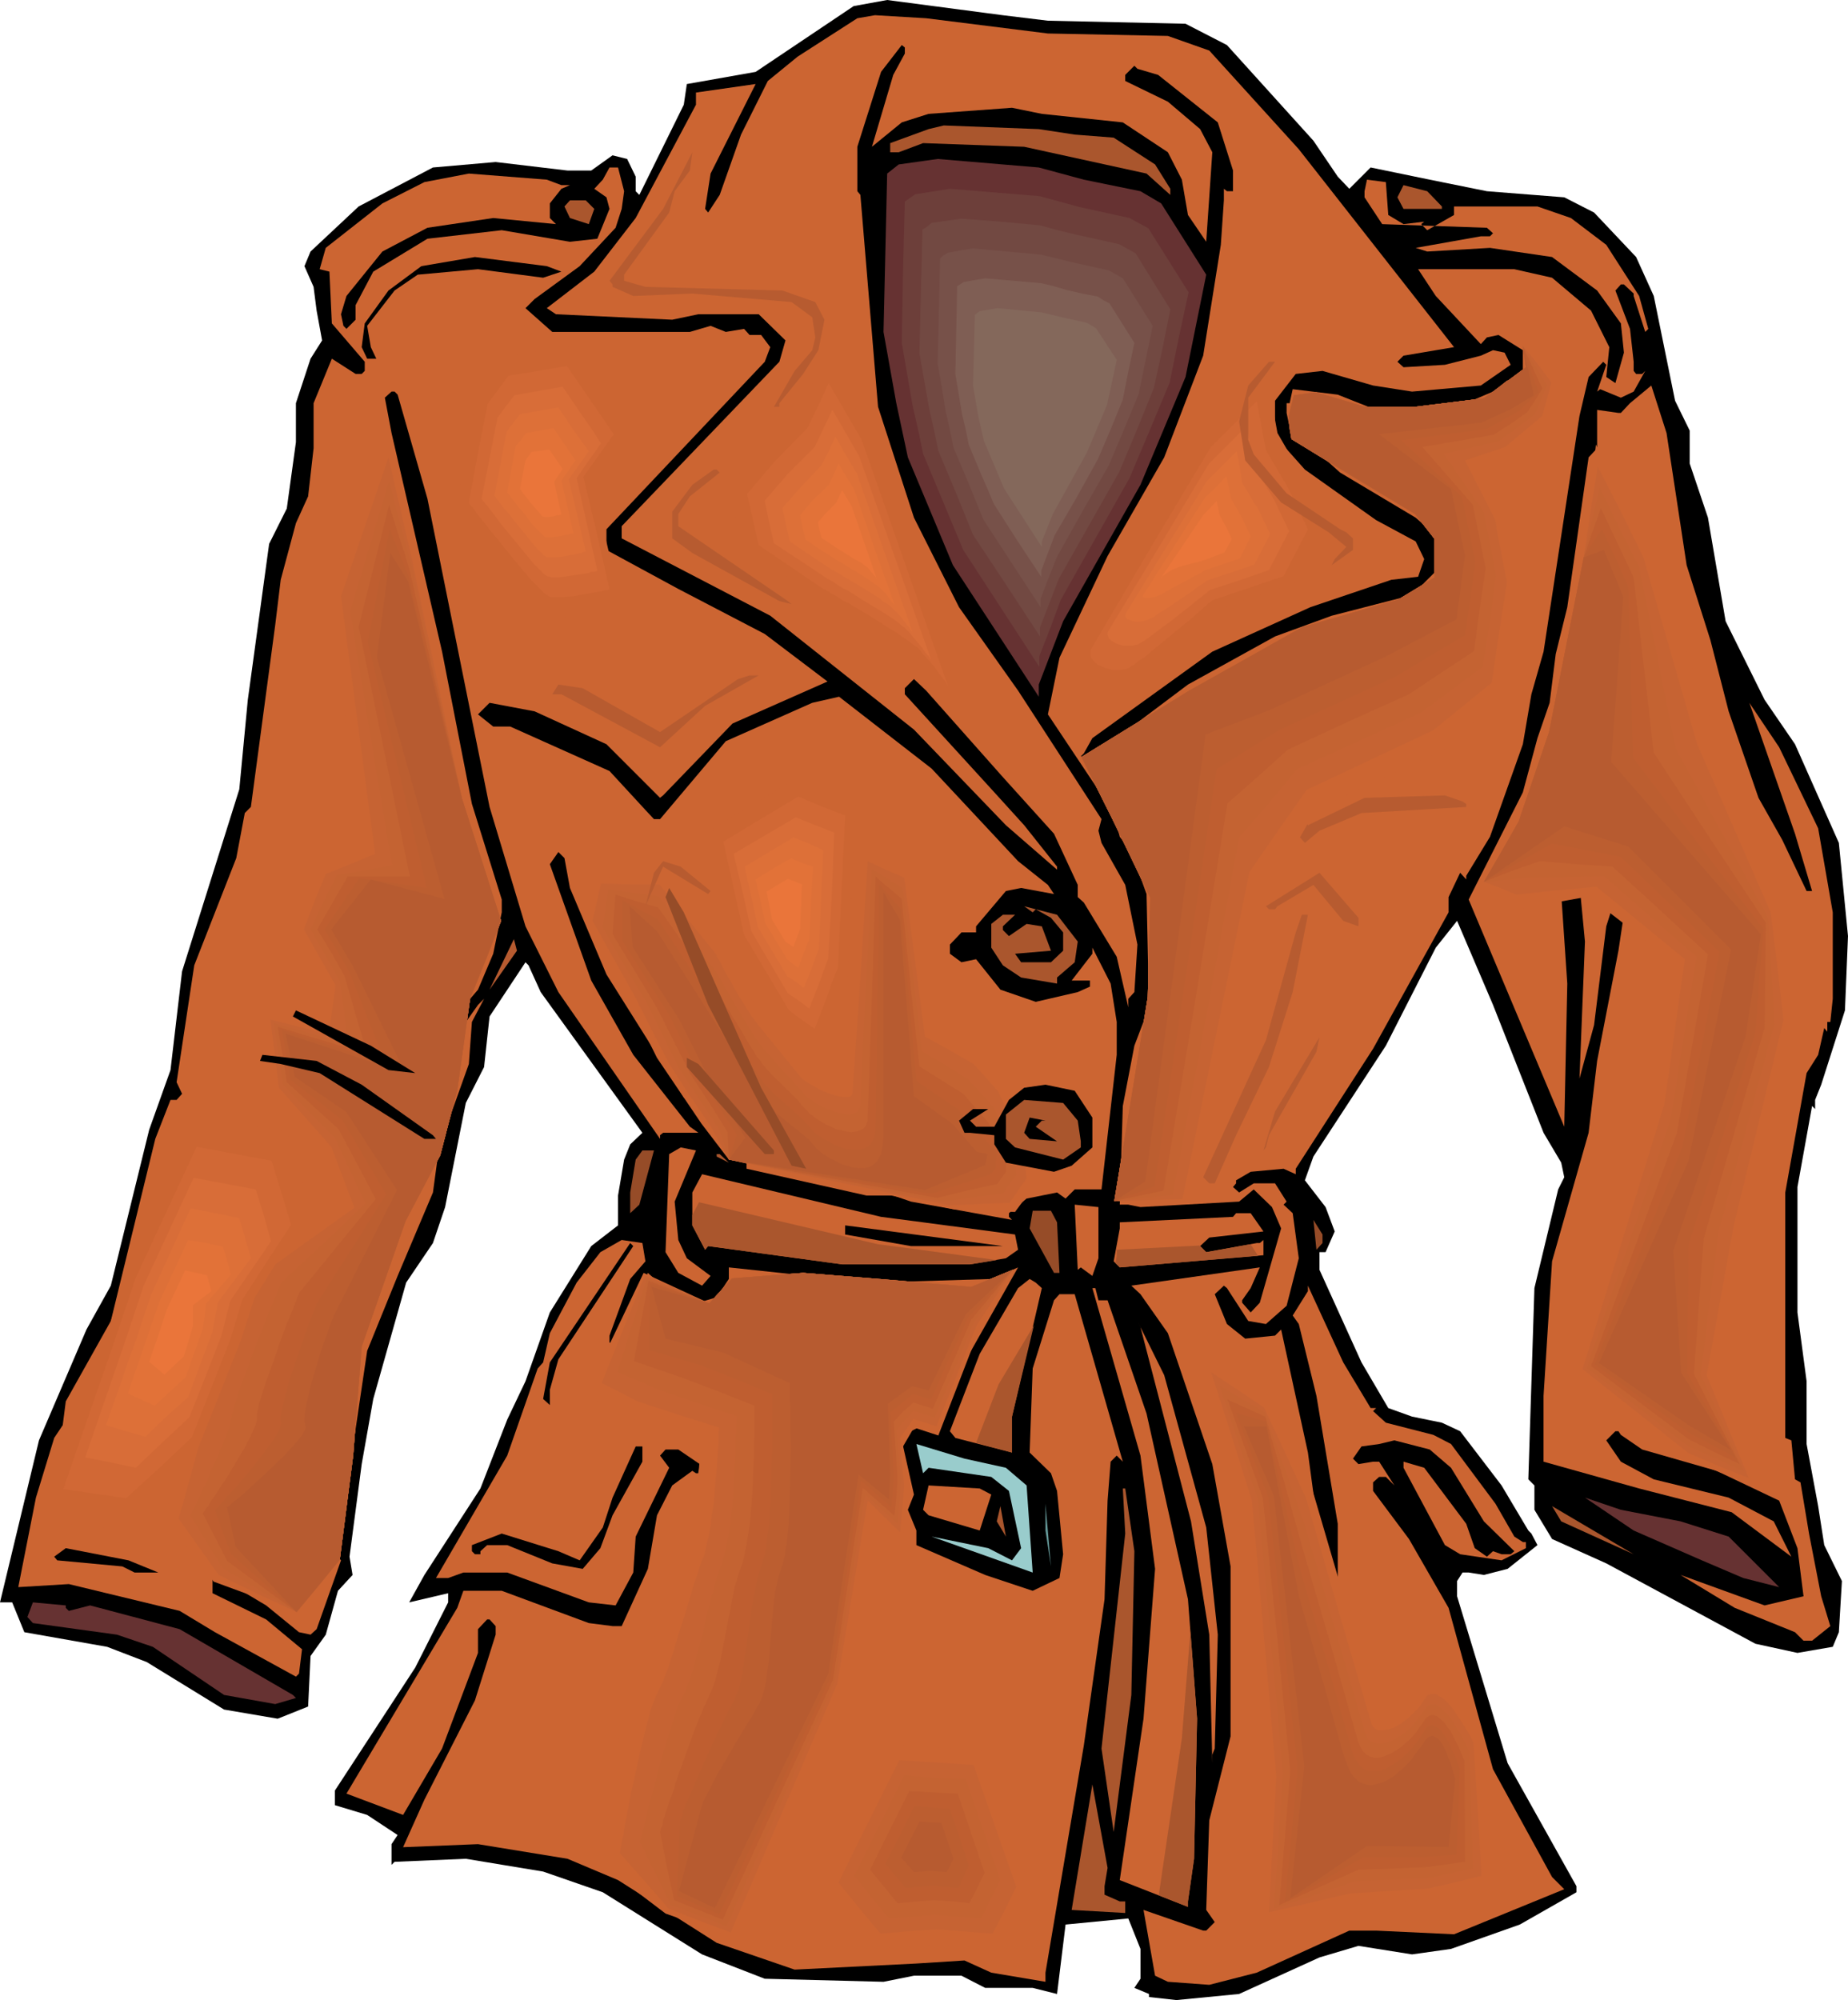 <?xml version="1.0" encoding="UTF-8" standalone="no"?>
<svg
   version="1.0"
   width="129.766mm"
   height="140.412mm"
   id="svg133"
   sodipodi:docname="Jacket - Women's 3.wmf"
   xmlns:inkscape="http://www.inkscape.org/namespaces/inkscape"
   xmlns:sodipodi="http://sodipodi.sourceforge.net/DTD/sodipodi-0.dtd"
   xmlns="http://www.w3.org/2000/svg"
   xmlns:svg="http://www.w3.org/2000/svg">
  <sodipodi:namedview
     id="namedview133"
     pagecolor="#ffffff"
     bordercolor="#000000"
     borderopacity="0.25"
     inkscape:showpageshadow="2"
     inkscape:pageopacity="0.0"
     inkscape:pagecheckerboard="0"
     inkscape:deskcolor="#d1d1d1"
     inkscape:document-units="mm" />
  <defs
     id="defs1">
    <pattern
       id="WMFhbasepattern"
       patternUnits="userSpaceOnUse"
       width="6"
       height="6"
       x="0"
       y="0" />
  </defs>
  <path
     style="fill:#000000;fill-opacity:1;fill-rule:evenodd;stroke:none"
     d="m 278.113,5.494 36.522,0.808 10.989,5.656 22.947,25.371 6.464,9.534 3.07,3.232 5.656,-5.656 15.675,3.232 15.19,3.07 20.523,1.616 7.918,4.04 11.15,11.797 4.686,10.342 5.656,27.795 3.878,7.918 v 8.726 l 4.848,14.382 4.686,27.472 10.342,20.846 8.08,11.797 11.635,26.179 2.424,24.725 -0.808,19.715 -6.302,19.715 -1.616,4.04 v 2.424 l -0.808,-0.808 -3.878,21.493 v 33.289 l 2.424,18.261 v 16.645 l 3.07,16.483 1.616,10.342 4.686,9.534 -0.808,13.574 -1.616,3.878 -9.373,1.616 -11.15,-2.424 -39.592,-21.331 -14.382,-6.464 -4.686,-7.757 v -6.464 l -1.616,-1.616 1.616,-50.742 6.302,-26.179 1.616,-3.232 -0.808,-3.878 -4.686,-7.918 -13.413,-33.936 -9.534,-22.301 -5.656,7.11 -13.251,26.017 -19.23,29.411 -2.262,6.302 5.494,7.11 2.424,6.464 -2.424,5.494 h -1.616 v 4.686 l 11.15,24.563 7.11,12.12 6.302,2.262 7.918,1.616 4.848,2.262 10.989,14.382 7.11,11.958 0.808,0.808 1.616,3.07 -7.918,6.302 -6.302,1.616 -4.04,-0.646 h -1.616 l -1.454,2.262 V 423.55 l 13.413,44.278 18.261,32.643 v 1.616 l -15.029,8.565 -18.261,6.464 -10.342,1.454 -14.221,-2.262 -10.342,3.07 -21.331,9.696 -16.645,1.616 -7.272,-0.808 v -0.808 l -3.878,-1.616 1.616,-2.424 v -7.918 l -3.232,-8.08 -16.645,1.616 -2.262,18.422 -6.464,-1.616 H 261.469 l -6.302,-3.232 h -12.605 l -8.08,1.616 -31.512,-0.808 -16.645,-6.464 -26.341,-16.483 -15.837,-5.494 -20.523,-3.394 -18.907,0.808 -0.808,0.808 v -5.494 l 1.616,-2.424 -8.08,-5.333 -8.565,-2.586 v -3.878 l 21.331,-32.643 8.726,-17.291 V 422.742 l -10.342,2.424 4.04,-7.272 14.867,-22.947 7.11,-18.261 4.848,-10.181 6.464,-18.261 10.989,-17.614 7.11,-5.494 v -7.918 l 1.616,-9.534 1.616,-4.04 3.232,-3.07 -26.987,-37.329 -3.232,-7.11 -0.808,-0.808 -9.534,14.382 -1.454,13.413 -4.848,9.534 -5.494,27.633 -3.232,9.534 -7.11,10.504 -8.726,30.865 -3.07,17.291 -3.232,24.563 0.808,4.848 -3.878,4.202 -3.232,11.635 -4.04,5.656 -0.646,13.413 -8.08,3.232 L 59.469,453.607 38.946,441.003 28.442,436.963 6.464,433.084 3.232,425.166 H 0 l 10.342,-42.985 12.605,-29.411 6.464,-11.635 10.181,-41.369 5.656,-15.837 3.07,-26.179 15.19,-48.318 2.262,-23.755 5.656,-41.369 4.686,-9.373 2.424,-17.614 v -10.342 l 3.878,-11.797 3.07,-4.848 -1.454,-7.918 -0.808,-6.302 -2.424,-5.494 1.616,-3.878 12.766,-11.958 19.715,-10.342 16.645,-1.454 19.069,2.262 h 6.302 l 5.656,-4.04 3.878,0.97 2.262,4.686 v 3.878 l 0.97,0.97 11.797,-23.917 0.808,-5.494 18.261,-3.232 L 226.563,1.616 235.451,0 266.155,4.04 Z"
     id="path1" />
  <path
     style="fill:#cc6532;fill-opacity:1;fill-rule:evenodd;stroke:none"
     d="m 278.113,8.888 31.835,0.646 10.989,3.878 23.755,26.179 41.208,52.52 -13.413,2.262 -1.616,1.616 1.616,1.454 10.989,-0.646 9.534,-2.424 3.232,-1.454 3.07,0.646 1.616,3.232 -7.918,5.494 -18.261,1.616 -10.342,-1.616 -13.413,-3.878 -7.11,0.808 -5.494,7.11 v 9.373 l 7.918,8.888 18.907,13.413 10.504,5.656 2.262,4.686 -1.616,4.686 -7.11,0.808 -21.493,7.272 -26.018,11.797 -31.835,22.947 -2.262,4.04 -0.808,0.808 h 3.07 l 25.371,-19.069 23.109,-12.766 15.029,-5.494 21.331,-5.494 6.302,-6.302 v -9.534 l -5.333,-4.686 -20.038,-11.958 -13.413,-11.958 -0.808,-3.878 v -2.586 h 0.808 l 0.808,-3.717 11.958,1.454 10.181,4.04 21.493,-0.808 9.534,-4.04 3.878,-3.07 v 1.454 l 0.808,0.97 h 1.616 l 1.616,-3.232 v -7.11 l -6.464,-4.04 -3.07,0.646 -1.616,1.778 -11.958,-12.766 -4.686,-7.11 h 25.533 l 10.019,2.262 10.342,8.726 4.848,9.696 -0.808,7.918 2.424,1.616 2.262,-8.08 -0.808,-7.757 -6.302,-8.726 -11.958,-8.888 -16.483,-2.424 -16.645,0.97 -3.07,-0.97 17.291,-3.07 h 2.424 l 0.808,-0.808 -1.616,-1.454 -27.795,-0.97 -4.686,-7.11 v -1.616 l 0.646,-3.07 5.01,0.646 0.646,8.726 4.04,2.424 5.494,-0.646 -0.808,0.646 1.616,1.616 7.11,-4.04 v -2.262 h 22.139 l 8.888,3.07 9.373,7.11 8.726,13.574 2.424,8.726 -0.808,0.808 -3.07,-9.534 v -0.646 l -2.586,-2.424 h -0.808 l -1.454,1.616 3.878,10.181 0.97,8.726 v 2.424 l 0.646,0.808 h 1.616 l 0.808,-0.808 -3.07,5.494 -3.394,1.616 -5.494,-2.262 -0.808,0.646 2.424,-7.11 -0.808,-0.808 -3.878,4.04 -2.424,10.342 -9.534,62.539 -3.232,11.312 -2.262,13.251 -8.726,24.563 -6.302,10.342 v 0.97 l -1.616,-1.778 -3.07,6.464 v 4.04 l -20.038,36.198 -20.523,31.835 v 1.454 l -3.232,-1.454 -8.726,0.808 -3.878,2.262 v 0.808 l -0.808,0.97 1.616,1.454 3.878,-2.424 h 5.656 l 3.07,4.848 -0.808,0.808 2.424,2.262 1.616,11.958 -3.232,12.605 -5.494,4.848 -4.686,-0.808 -5.656,-8.726 -0.808,-0.646 -2.424,2.262 3.232,7.918 4.848,3.878 7.918,-0.808 1.616,-1.616 7.11,32.643 4.686,34.905 v 14.221 l 1.616,1.616 h 1.616 v -31.835 l -5.656,-33.936 -4.686,-19.069 -1.616,-2.262 4.04,-6.464 v -1.454 l 9.373,20.361 7.272,12.12 h 1.454 l -0.808,0.808 3.394,3.07 12.605,3.232 4.686,2.424 11.797,15.837 5.01,8.726 2.262,1.454 h 0.808 v 1.616 l -6.464,3.232 -10.989,-1.616 -4.04,-2.424 -10.989,-20.523 v -1.616 l 5.494,1.616 11.15,14.867 2.262,6.464 3.232,2.262 1.616,-1.454 2.262,0.808 h 2.424 l 0.97,-0.808 -8.08,-7.918 -8.726,-14.221 -5.656,-4.848 -9.373,-2.424 -4.04,0.97 -4.686,0.646 -2.262,3.232 1.454,1.454 3.878,-0.646 h 1.616 l 4.04,6.302 -2.262,-2.262 h -1.778 l -1.616,1.454 v 2.262 l 9.534,12.766 10.504,18.261 11.797,42.824 15.675,28.603 3.232,3.232 -29.25,11.958 -20.685,-0.97 h -7.11 l -24.563,11.15 -12.605,3.232 -10.989,-0.808 -3.394,-1.616 -3.07,-17.453 15.837,5.494 h 0.808 l 2.262,-2.262 -2.262,-3.232 0.808,-23.755 5.656,-22.301 v -45.086 l -4.848,-27.149 -11.797,-34.744 -7.272,-10.342 -2.424,-2.262 34.098,-4.848 -2.424,5.494 -2.262,3.232 v 0.646 l 2.262,2.586 2.424,-2.586 5.656,-19.715 -2.424,-5.656 -4.848,-4.686 -3.878,3.232 -26.179,1.454 -3.232,-0.646 h -2.262 l 0.808,-26.179 3.07,-15.998 3.878,-10.181 -0.646,-30.057 -4.04,-11.15 -3.07,-4.04 -1.616,-6.302 -17.453,-26.179 3.07,-15.029 12.766,-26.987 15.029,-26.179 10.342,-26.987 4.686,-29.411 0.808,-11.797 v -3.07 l 0.808,0.646 h 1.616 v -5.494 l -4.04,-12.766 -15.837,-12.605 -5.494,-1.616 -0.808,-0.808 -2.424,2.424 v 1.616 l 11.312,5.494 8.565,7.272 3.232,6.141 -1.616,23.755 -4.848,-7.11 -1.616,-9.373 -3.717,-7.272 -11.958,-7.918 -21.493,-2.262 -7.918,-1.616 -22.139,1.616 -7.11,2.262 -7.918,6.464 5.656,-19.069 3.07,-5.656 v -1.616 l -0.808,-0.646 -5.494,7.11 -6.302,19.877 v 11.797 l 0.808,0.97 4.686,56.236 9.534,29.411 11.958,23.755 15.675,22.139 22.139,34.097 -0.808,3.07 0.808,3.232 6.302,11.15 3.232,15.837 -0.808,12.605 -1.616,1.778 v 2.262 l -3.07,-13.413 -8.726,-14.382 -1.616,-1.454 v -3.232 l -6.302,-13.574 -13.574,-15.029 -20.362,-22.947 -3.232,-3.07 -2.424,2.424 v 1.616 l 23.755,26.017 7.918,8.726 8.726,10.989 v 0.808 l -13.574,-11.797 -24.402,-25.371 -38.138,-30.219 -39.43,-20.523 v -3.232 l 41.854,-43.632 1.616,-5.656 -7.11,-6.949 h -15.998 l -6.949,1.454 -30.866,-1.454 -2.424,-1.616 12.605,-9.696 10.989,-14.221 15.998,-30.057 v -3.232 l 15.837,-2.262 -11.958,23.755 -1.454,9.373 0.808,0.97 3.07,-4.686 5.656,-15.998 7.11,-14.221 7.918,-6.464 15.837,-10.181 4.686,-0.808 13.574,0.808 z"
     id="path2" />
  <path
     style="fill:#aa562d;fill-opacity:1;fill-rule:evenodd;stroke:none"
     d="m 285.224,35.713 10.342,0.808 10.989,7.11 4.04,6.464 v 1.616 l -6.302,-5.656 -32.482,-7.11 -26.826,-0.97 -6.464,2.424 h -2.262 v -2.424 l 10.181,-3.717 4.04,-0.97 25.21,0.97 z"
     id="path3" />
  <path
     style="fill:#b75b30;fill-opacity:1;fill-rule:evenodd;stroke:none"
     d="m 179.053,50.742 -1.454,5.656 -11.958,16.483 v 1.616 l 5.656,1.616 36.36,0.97 8.726,3.07 2.424,4.686 -1.616,8.08 -4.04,6.302 -6.302,7.757 v 0.97 h -1.454 l 5.494,-9.534 4.686,-5.494 0.808,-3.394 -0.808,-5.333 -5.494,-4.04 -26.341,-2.262 -15.675,0.646 -5.494,-2.424 v -0.646 l -0.808,-0.97 14.221,-19.069 7.757,-15.029 -0.646,4.848 z"
     id="path4" />
  <path
     style="fill:#663232;fill-opacity:1;fill-rule:evenodd;stroke:none"
     d="m 287.648,47.672 15.029,3.07 5.494,3.232 11.958,18.907 -5.494,27.149 -11.958,28.603 -20.523,36.198 -6.464,16.806 v 3.232 l -22.786,-34.905 -11.958,-28.603 -3.07,-14.382 -3.394,-18.907 0.97,-42.016 3.07,-2.424 10.342,-1.454 26.826,2.262 z"
     id="path5" />
  <path
     style="fill:#6d3f3a;fill-opacity:1;fill-rule:evenodd;stroke:none"
     d="m 286.516,54.944 6.626,1.454 6.626,1.454 5.01,2.747 10.666,16.968 -2.586,11.958 -2.424,11.958 -5.333,12.766 -5.333,12.605 -18.261,32.32 -2.747,7.434 -2.909,7.434 v 2.909 l -20.2,-31.027 -5.333,-12.766 -5.333,-12.766 -1.293,-6.302 -1.454,-6.302 -1.454,-8.403 -1.454,-8.403 0.323,-18.745 0.485,-18.745 2.747,-1.939 9.211,-1.454 11.797,0.97 11.958,0.97 z"
     id="path6" />
  <path
     style="fill:#724942;fill-opacity:1;fill-rule:evenodd;stroke:none"
     d="m 285.385,62.215 5.818,1.293 5.818,1.293 4.363,2.424 9.211,14.867 -2.101,10.504 -2.262,10.342 -4.525,11.15 -4.686,11.15 -15.998,28.28 -5.01,12.928 v 2.424 l -8.888,-13.574 -8.888,-13.413 -4.525,-11.15 -4.686,-11.15 -1.131,-5.494 -1.293,-5.656 -2.586,-14.705 0.808,-32.805 1.293,-0.808 1.131,-0.97 7.918,-1.131 10.342,0.808 5.333,0.485 5.171,0.485 4.686,1.293 z"
     id="path7" />
  <path
     style="fill:#775149;fill-opacity:1;fill-rule:evenodd;stroke:none"
     d="m 284.092,69.487 10.181,2.262 3.717,2.101 7.918,12.605 -3.717,18.099 -3.878,9.373 -4.04,9.534 -6.949,12.12 -6.787,12.12 -2.262,5.656 -2.101,5.494 v 2.262 l -7.595,-11.635 -7.595,-11.635 -3.878,-9.534 -4.04,-9.534 -0.97,-4.848 -1.131,-4.848 -0.97,-6.141 -1.131,-6.464 0.646,-27.957 0.97,-0.808 1.131,-0.646 3.394,-0.646 3.232,-0.485 17.938,1.616 4.04,0.97 z"
     id="path8" />
  <path
     style="fill:#7f5e54;fill-opacity:1;fill-rule:evenodd;stroke:none"
     d="m 282.961,76.921 4.202,0.97 4.202,0.808 1.454,0.97 1.616,0.808 6.626,10.504 -1.616,7.595 -1.454,7.434 -3.232,7.918 -3.394,7.918 -5.656,10.181 -5.818,10.019 -1.778,4.686 -1.778,4.686 v 1.616 l -6.302,-9.534 -6.302,-9.858 -1.616,-3.878 -1.778,-4.04 -3.232,-7.757 -0.808,-4.04 -0.97,-4.04 -1.778,-10.666 0.485,-23.27 1.778,-1.131 2.747,-0.485 2.909,-0.485 14.867,1.293 3.394,0.808 z"
     id="path9" />
  <path
     style="fill:#84685b;fill-opacity:1;fill-rule:evenodd;stroke:none"
     d="m 281.83,84.193 6.626,1.454 2.424,1.454 5.494,8.403 -2.586,11.958 -5.333,12.605 -9.05,16.321 -2.909,7.272 v 1.454 l -10.019,-15.513 -5.333,-12.605 -1.454,-6.302 -1.454,-8.403 0.485,-18.745 1.293,-0.97 4.686,-0.808 11.797,1.131 z"
     id="path10" />
  <path
     style="fill:#cc6532;fill-opacity:1;fill-rule:evenodd;stroke:none"
     d="m 165.64,50.742 -0.646,4.686 -1.616,5.01 -9.534,10.181 -11.958,8.726 -2.424,2.424 7.11,6.302 h 36.522 l 5.494,-1.616 4.04,1.616 4.848,-0.808 1.454,1.616 h 3.07 l 2.424,3.232 -1.454,3.878 -42.016,44.44 v 5.494 l 19.069,10.342 22.947,11.958 16.645,12.605 -25.21,11.15 -18.422,19.069 -0.808,0.646 -14.221,-14.221 -19.069,-8.726 -11.958,-2.262 -3.07,3.07 4.04,3.232 h 4.525 l 26.341,11.797 9.534,10.342 2.262,2.424 h 1.616 l 17.453,-20.685 22.947,-10.181 7.11,-1.616 24.563,19.069 22.947,24.563 7.918,6.302 1.616,2.424 -8.726,-1.616 -4.04,0.808 -7.918,9.373 v 1.616 h -3.878 l -3.07,3.232 v 2.424 l 3.07,2.262 3.878,-0.808 6.464,8.08 9.373,3.232 11.15,-2.586 3.232,-1.454 v -1.616 h -4.848 l 5.494,-7.11 v -1.616 l 4.848,9.534 1.616,10.181 v 8.726 l -4.04,35.713 h -7.11 l -2.424,2.424 -2.262,-1.616 -8.08,1.616 -4.686,3.878 v 0.97 l 0.808,0.808 -26.826,-4.848 -4.686,-1.616 h -7.11 l -31.835,-7.11 v -3.232 l -16.645,-15.675 -20.523,-32.643 -9.696,-22.947 -1.454,-7.918 -1.616,-1.616 -2.262,3.232 10.989,30.865 11.15,19.715 15.029,19.069 2.262,1.616 h -9.373 l -0.808,0.646 v 0.97 l -26.987,-38.945 -8.726,-17.453 -9.534,-31.673 -16.483,-81.769 -7.918,-27.633 -0.808,-0.808 h -0.808 l -1.778,1.616 1.778,9.373 13.413,58.014 7.918,40.4 7.918,25.371 v 3.394 l -2.262,10.989 -4.04,9.534 -8.726,10.181 -3.232,12.766 0.808,4.686 1.616,1.616 1.616,-1.616 v -8.726 l 2.424,-7.11 5.494,-7.757 1.616,-1.616 -3.232,6.141 -0.808,11.15 -7.918,22.139 -1.616,11.958 -9.373,22.139 -8.08,19.877 -6.949,46.864 -0.808,7.757 1.454,1.778 -0.646,-0.808 -6.464,18.261 -1.616,1.454 -3.07,-0.646 -8.726,-7.11 -13.574,-8.08 h -0.646 v 4.848 l 14.221,6.949 9.534,7.918 -0.808,6.464 -0.808,0.808 -21.493,-11.797 -9.373,-5.656 -29.411,-7.11 -13.413,0.808 4.686,-23.755 4.848,-15.837 2.262,-3.394 0.808,-6.302 11.958,-21.331 11.797,-48.318 4.04,-10.342 h 1.616 l 1.454,-1.616 -1.454,-3.07 4.686,-31.027 11.15,-28.441 2.262,-11.958 1.616,-1.616 6.464,-48.318 1.454,-11.958 4.04,-15.029 3.232,-7.11 1.454,-12.766 v -11.958 l 4.848,-11.797 6.302,4.04 h 1.616 l 0.808,-0.808 v -2.424 L 88.072,85.809 87.426,72.073 84.84,71.427 86.456,65.771 101.485,53.974 l 11.15,-5.656 11.797,-2.262 20.685,1.616 3.878,1.454 h 2.262 l -2.262,0.97 -3.07,3.878 v 3.878 l 1.616,1.616 -16.645,-1.616 -17.453,2.586 -11.958,6.302 -9.534,11.797 -1.454,4.848 0.646,3.07 0.808,0.808 2.424,-2.424 v -3.878 l 4.686,-8.888 14.382,-8.726 19.715,-2.262 18.099,3.07 7.272,-0.808 3.232,-7.918 -0.808,-3.07 -3.232,-2.262 2.262,-2.424 1.778,-3.232 h 2.262 z"
     id="path11" />
  <path
     style="fill:#cc6532;fill-opacity:1;fill-rule:evenodd;stroke:none"
     d="m 193.435,307.684 -7.272,-9.534 -11.797,-17.453 -8.726,-17.614 -10.989,-20.523 2.909,-9.373 17.614,-1.616 13.898,15.513 v 0 0.162 l 0.323,0.323 0.485,0.97 0.485,0.97 0.646,1.131 0.808,1.454 0.808,1.454 0.808,1.616 1.778,3.232 1.939,3.07 0.808,1.454 0.646,1.293 0.808,0.97 0.646,0.808 1.131,1.616 1.454,1.778 1.454,1.778 1.454,2.262 1.454,1.939 1.454,1.939 1.293,1.778 1.293,1.616 0.646,0.646 0.808,0.646 0.808,0.646 0.97,0.485 2.101,1.131 2.262,0.97 2.101,0.808 0.97,0.323 0.808,0.323 0.646,0.162 0.646,0.162 0.323,0.162 v 0 l 5.171,-60.599 10.989,3.555 5.818,40.884 13.898,7.272 6.626,7.434 7.272,17.614 1.454,10.181 -5.979,8.08 -15.998,-0.646 z"
     id="path12" />
  <path
     style="fill:#c66333;fill-opacity:1;fill-rule:evenodd;stroke:none"
     d="m 193.435,307.684 -4.848,-8.888 -5.656,-8.242 -5.494,-8.565 -4.525,-8.726 -4.363,-8.726 -11.312,-20.2 2.262,-9.858 7.757,0.162 h 7.757 l 14.544,17.937 v 0 l 0.162,0.162 0.323,0.485 0.323,0.808 0.646,0.97 0.646,1.293 0.646,1.293 0.808,1.454 0.97,1.616 1.778,3.232 1.939,3.07 0.808,1.293 0.808,1.293 0.808,0.97 0.485,0.808 11.474,14.059 0.485,0.646 0.808,0.646 0.97,0.646 1.131,0.646 2.262,1.293 2.424,0.97 1.131,0.323 1.131,0.323 0.97,0.162 h 0.97 0.646 l 0.646,-0.162 0.323,-0.323 0.162,-0.485 2.101,-30.704 1.939,-30.865 4.848,2.262 4.848,2.101 5.494,42.177 6.464,3.555 6.464,3.717 3.394,3.717 3.232,3.717 3.232,7.11 3.232,6.949 0.97,8.888 -2.262,3.232 -2.262,3.232 -8.08,0.323 -7.918,0.323 z"
     id="path13" />
  <path
     style="fill:#c46332;fill-opacity:1;fill-rule:evenodd;stroke:none"
     d="m 193.435,307.684 -2.586,-8.08 -10.666,-16.16 -8.565,-17.453 -5.979,-9.858 -5.656,-10.019 0.646,-5.01 0.808,-5.171 13.413,1.939 7.757,10.019 7.595,10.181 v 0.162 l 0.162,0.162 0.323,0.323 0.323,0.808 0.646,0.97 0.646,1.293 0.808,1.293 0.808,1.454 0.808,1.454 1.939,3.232 1.939,3.07 0.808,1.454 0.808,1.131 0.646,0.97 0.646,0.97 1.131,1.454 1.454,1.616 3.07,3.555 3.232,3.394 1.454,1.616 1.293,1.454 0.646,0.808 0.808,0.646 0.97,0.646 1.131,0.808 2.424,1.293 2.586,0.97 1.293,0.323 1.293,0.162 0.97,0.162 0.97,-0.162 0.97,-0.323 0.485,-0.485 0.485,-0.808 0.162,-0.97 1.454,-31.189 1.616,-31.189 4.202,2.586 4.04,2.586 5.01,43.147 6.302,3.717 5.979,3.717 6.626,7.272 2.747,5.494 1.454,2.586 1.293,2.747 0.646,7.272 -1.778,2.424 -1.616,2.424 -15.998,2.262 -28.442,-5.656 z"
     id="path14" />
  <path
     style="fill:#bf5e30;fill-opacity:1;fill-rule:evenodd;stroke:none"
     d="m 193.435,307.684 -0.323,-7.272 -4.848,-7.757 -5.01,-7.595 -8.888,-17.614 -5.818,-9.696 -5.979,-9.858 0.323,-5.171 0.485,-5.333 5.656,1.778 5.656,1.616 8.08,11.473 8.08,11.312 v 0.162 l 0.162,0.162 0.162,0.323 0.485,0.808 0.485,0.97 0.646,1.293 0.97,1.293 0.808,1.454 0.97,1.454 1.939,3.232 1.778,3.07 0.97,1.454 0.646,1.131 0.808,0.97 0.646,0.97 1.131,1.293 1.454,1.616 6.626,6.464 1.293,1.616 1.293,1.293 0.646,0.808 0.97,0.646 0.97,0.808 1.293,0.808 1.131,0.646 1.454,0.646 1.293,0.646 1.454,0.323 1.293,0.323 1.293,0.162 1.293,-0.162 0.97,-0.323 0.97,-0.485 0.323,-0.323 0.323,-0.485 0.162,-0.646 0.323,-0.485 v -0.808 -0.646 l 1.131,-31.673 0.97,-31.835 1.778,1.616 1.778,1.454 3.394,2.909 2.262,22.301 2.424,22.139 11.635,7.272 3.232,3.717 3.232,3.717 2.424,3.717 2.262,3.717 0.162,2.909 v 2.909 l -1.131,1.616 -1.131,1.616 -8.08,1.778 -7.918,1.939 z"
     id="path15" />
  <path
     style="fill:#bc5e30;fill-opacity:1;fill-rule:evenodd;stroke:none"
     d="m 193.435,307.684 2.101,-6.626 -9.373,-14.544 -8.726,-17.453 -12.282,-19.392 v -10.827 l 4.686,2.586 4.686,2.424 4.202,6.302 4.202,6.464 8.403,12.605 v 0.162 h 0.162 l 0.323,0.485 0.323,0.808 0.646,0.97 0.646,1.131 0.808,1.293 0.97,1.454 0.808,1.616 1.939,3.07 1.939,3.07 0.97,1.293 0.808,1.293 0.646,0.97 0.646,0.808 1.293,1.293 1.454,1.616 3.394,2.909 3.394,3.07 1.454,1.454 1.293,1.454 0.485,0.646 0.97,0.808 1.131,0.808 1.293,0.808 1.293,0.646 1.454,0.808 1.454,0.485 1.454,0.485 1.454,0.162 h 1.454 l 1.293,-0.162 1.131,-0.646 0.485,-0.323 0.485,-0.323 0.323,-0.646 0.323,-0.646 0.323,-0.646 0.162,-0.808 0.162,-0.97 v -1.131 l 0.97,-64.155 2.909,3.394 2.909,3.232 4.04,45.571 10.989,7.434 3.232,3.555 3.232,3.717 1.939,2.101 1.939,1.939 -0.162,2.262 -0.162,2.262 -0.646,0.646 -0.646,0.808 -7.918,2.586 -7.918,2.586 -13.413,-2.262 -13.413,-2.262 z"
     id="path16" />
  <path
     style="fill:#b75b30;fill-opacity:1;fill-rule:evenodd;stroke:none"
     d="m 193.435,307.684 4.363,-5.818 -8.726,-13.897 -8.888,-17.614 -12.282,-19.069 -0.808,-10.827 7.272,6.626 17.614,27.633 v 0 l 0.162,0.162 0.162,0.485 0.485,0.808 0.646,0.808 0.646,1.293 0.808,1.293 0.97,1.454 0.97,1.454 1.939,3.232 1.939,2.909 0.808,1.293 0.808,1.293 0.808,0.97 0.646,0.808 1.293,1.454 1.454,1.293 3.394,2.747 3.394,2.747 1.616,1.454 1.131,1.293 0.646,0.808 0.97,0.808 1.131,0.808 1.454,0.97 1.454,0.646 1.454,0.808 1.616,0.485 1.616,0.485 1.616,0.162 h 1.454 l 1.293,-0.323 0.646,-0.323 0.646,-0.485 0.485,-0.485 0.485,-0.646 0.323,-0.646 0.485,-0.808 0.162,-0.808 0.162,-1.131 0.162,-1.131 0.162,-1.293 v -65.124 l 4.363,7.272 3.717,46.864 10.181,7.272 6.464,7.434 2.909,0.646 -0.646,2.909 -15.998,6.626 z"
     id="path17" />
  <path
     style="fill:#cc6532;fill-opacity:1;fill-rule:evenodd;stroke:none"
     d="m 102.939,114.897 6.949,32.481 12.766,64.639 10.342,32.32 -8.242,20.685 -3.394,24.24 -4.525,17.291 -9.211,17.453 -11.635,33.289 -2.262,28.926 -3.555,27.633 -11.474,13.897 -21.978,-8.08 -12.605,-16.16 v -0.162 -0.323 -0.485 l 0.162,-0.485 v -0.646 l 0.162,-1.616 0.323,-1.778 0.162,-2.101 0.323,-2.424 0.323,-2.424 0.646,-5.01 0.323,-2.424 0.485,-2.424 0.485,-2.424 0.323,-1.939 0.485,-1.778 0.485,-1.454 0.162,-0.808 0.323,-0.808 0.323,-0.97 0.485,-1.131 0.485,-1.131 0.485,-1.293 1.131,-2.747 1.293,-3.07 1.293,-3.232 2.909,-6.464 1.293,-3.232 1.293,-3.07 1.293,-2.747 0.485,-1.293 0.646,-1.131 0.485,-1.131 0.323,-0.97 0.485,-0.97 0.323,-0.646 0.162,-0.485 0.162,-0.485 0.162,-0.323 v 0 l 26.664,-13.897 -4.686,-15.029 -13.736,-17.291 -2.424,-19.553 11.474,2.101 5.818,-9.05 -9.211,-16.16 4.525,-15.029 11.635,-8.08 -6.949,-69.326 z"
     id="path18" />
  <path
     style="fill:#c66333;fill-opacity:1;fill-rule:evenodd;stroke:none"
     d="m 103.101,121.361 6.302,27.31 6.626,31.673 6.626,31.673 5.171,16.16 5.171,16.16 -4.04,10.342 -4.202,10.342 -3.394,24.24 -2.262,8.565 -2.262,8.726 -9.211,17.453 -11.635,33.289 -2.262,28.926 -3.555,27.633 -5.656,6.949 -5.818,6.949 -10.342,-4.848 -10.342,-5.01 -10.666,-15.029 v 0 l 0.162,-0.162 v -0.323 l 0.162,-0.485 0.162,-0.485 0.162,-0.646 0.485,-1.454 0.485,-1.778 0.485,-1.939 0.646,-2.262 0.646,-2.262 1.293,-4.848 0.646,-2.424 0.646,-2.262 0.646,-2.101 0.485,-1.939 0.485,-1.778 0.162,-0.646 0.162,-0.646 0.162,-0.646 0.162,-0.808 0.323,-0.808 0.323,-0.97 0.323,-1.131 0.485,-1.131 0.97,-2.747 1.131,-2.747 1.131,-3.07 2.586,-6.141 1.293,-3.07 1.131,-2.909 1.131,-2.747 0.646,-1.293 0.323,-1.131 0.485,-0.97 0.485,-0.97 0.323,-0.97 0.323,-0.646 0.323,-0.646 0.162,-0.485 0.162,-0.323 v -0.162 l 24.402,-17.453 -3.07,-8.08 -3.07,-8.08 -13.898,-15.675 -1.131,-9.05 -1.131,-9.05 7.757,1.939 7.757,1.939 1.778,-12.928 -4.202,-7.434 -4.202,-7.434 2.747,-7.272 3.07,-7.434 6.464,-2.586 6.626,-2.747 -4.525,-34.097 -4.525,-34.259 z"
     id="path19" />
  <path
     style="fill:#c46332;fill-opacity:1;fill-rule:evenodd;stroke:none"
     d="m 103.262,127.663 2.909,11.15 3.07,11.15 6.626,31.027 6.787,31.027 5.171,16.16 5.171,16.16 -4.04,10.342 -4.202,10.342 -3.394,24.24 -2.262,8.565 -2.262,8.726 -9.211,17.453 -11.635,33.289 -2.262,28.926 -3.555,27.633 -5.656,6.949 -5.818,6.949 -9.858,-5.818 -4.848,-2.909 -4.848,-2.909 -8.565,-13.897 v -0.162 -0.162 l 0.162,-0.162 0.162,-0.485 0.323,-0.485 0.323,-0.646 0.646,-1.454 0.808,-1.616 0.808,-1.939 1.131,-2.101 0.808,-2.262 2.101,-4.525 0.97,-2.262 0.808,-2.101 0.808,-2.101 0.646,-1.616 0.323,-1.616 0.162,-0.646 v -0.485 l 0.162,-0.485 0.162,-0.646 0.162,-0.97 0.323,-0.808 0.323,-0.97 0.323,-1.131 0.808,-2.424 0.97,-2.586 1.131,-2.909 2.101,-5.979 1.293,-2.909 0.97,-2.747 1.131,-2.586 0.97,-2.424 0.323,-0.97 0.485,-0.97 0.323,-0.97 0.323,-0.646 0.323,-0.646 0.162,-0.485 0.162,-0.485 v -0.162 l 11.312,-10.504 11.15,-10.666 -4.04,-8.726 -4.04,-8.726 -6.949,-6.949 -6.787,-7.11 -1.293,-8.08 -1.131,-8.242 9.858,2.747 9.696,2.747 -0.97,-8.403 -1.131,-8.403 -3.878,-6.787 -3.878,-6.787 3.394,-7.272 3.555,-7.11 7.434,-1.293 7.272,-1.293 -5.656,-33.774 -5.494,-33.613 z"
     id="path20" />
  <path
     style="fill:#bf5e30;fill-opacity:1;fill-rule:evenodd;stroke:none"
     d="m 103.262,133.965 2.747,8.726 1.454,4.363 1.293,4.363 13.898,60.599 5.171,16.16 5.171,16.16 -4.04,10.342 -4.202,10.342 -3.394,24.24 -2.262,8.565 -2.262,8.726 -9.211,17.453 -11.635,33.289 -2.262,28.926 -3.555,27.633 -5.656,6.949 -5.818,6.949 -9.211,-6.787 -9.211,-6.787 -3.232,-6.302 -3.232,-6.302 0.162,-0.162 v -0.162 l 0.323,-0.323 0.162,-0.323 0.323,-0.485 0.485,-0.485 0.808,-1.454 1.131,-1.616 1.131,-1.778 1.454,-2.101 1.293,-2.101 2.586,-4.363 1.293,-2.101 0.97,-1.939 0.97,-1.939 0.646,-1.616 0.323,-0.646 0.162,-0.646 0.162,-0.646 v -0.485 -0.485 -0.646 l 0.162,-0.646 0.162,-0.808 0.162,-0.97 0.323,-0.97 0.646,-2.101 0.808,-2.586 0.97,-2.586 1.939,-5.494 0.97,-2.909 0.97,-2.586 0.97,-2.586 0.97,-2.262 0.808,-2.101 0.323,-0.808 0.323,-0.808 0.162,-0.646 0.323,-0.485 0.162,-0.485 0.162,-0.323 10.019,-12.281 10.181,-12.443 -4.848,-9.211 -5.01,-9.373 -6.787,-6.141 -6.949,-6.302 -1.131,-7.272 -1.293,-7.434 11.797,3.555 11.958,3.555 -3.07,-10.342 -2.909,-10.181 -3.555,-6.302 -3.717,-6.141 8.08,-14.059 h 8.242 8.242 l -6.787,-33.128 -6.787,-33.128 4.04,-16.16 z"
     id="path21" />
  <path
     style="fill:#bc5e30;fill-opacity:1;fill-rule:evenodd;stroke:none"
     d="m 103.424,140.429 5.01,12.443 14.221,59.145 5.171,16.16 5.171,16.16 -4.04,10.342 -4.202,10.342 -3.394,24.24 -2.262,8.565 -2.262,8.726 -9.211,17.453 -11.635,33.289 -2.262,28.926 -3.555,27.633 -5.656,6.949 -5.818,6.949 -17.291,-15.352 -2.262,-5.818 -2.101,-5.818 v 0 l 0.162,-0.162 0.162,-0.323 0.485,-0.323 0.323,-0.485 0.485,-0.485 0.646,-0.646 0.485,-0.808 1.454,-1.454 1.616,-1.778 1.616,-1.939 1.778,-1.939 3.232,-4.202 1.454,-1.939 1.293,-1.778 1.131,-1.778 0.485,-0.808 0.323,-0.646 0.162,-0.646 0.162,-0.485 0.162,-0.485 -0.162,-0.485 v -0.323 -0.485 -0.646 l 0.162,-0.808 0.162,-0.808 0.162,-0.808 0.485,-2.101 0.646,-2.262 0.646,-2.586 1.778,-5.171 1.778,-5.171 0.808,-2.424 0.808,-2.262 0.808,-1.939 0.323,-0.97 0.323,-0.808 0.323,-0.646 0.162,-0.485 0.162,-0.485 0.162,-0.323 9.211,-14.382 9.05,-14.382 -11.474,-19.553 -6.949,-5.494 -6.949,-5.333 -2.262,-13.251 27.634,8.888 -5.01,-12.281 -2.424,-6.141 -2.424,-6.141 -3.232,-5.494 -3.232,-5.494 9.211,-13.574 17.938,2.586 -15.675,-65.286 z"
     id="path22" />
  <path
     style="fill:#b75b30;fill-opacity:1;fill-rule:evenodd;stroke:none"
     d="m 103.585,146.732 4.686,7.434 14.382,57.852 10.342,32.32 -8.242,20.685 -3.394,24.24 -4.525,17.291 -9.211,17.453 -11.635,33.289 -2.262,28.926 -3.555,27.633 -11.474,13.897 -16.16,-17.291 -2.262,-10.504 v 0 l 0.162,-0.162 0.323,-0.162 0.485,-0.485 0.485,-0.485 0.646,-0.485 0.646,-0.485 0.808,-0.646 1.616,-1.454 1.939,-1.778 1.939,-1.778 2.101,-1.939 1.939,-1.939 1.939,-1.778 1.778,-1.939 1.454,-1.616 0.646,-0.808 0.646,-0.808 0.485,-0.646 0.323,-0.646 0.323,-0.485 0.162,-0.646 v -0.323 l -0.162,-0.323 v -0.323 l -0.162,-0.485 v -1.131 l 0.162,-1.454 0.323,-1.939 0.485,-2.101 0.485,-2.262 0.646,-2.424 0.808,-2.586 1.454,-4.848 0.808,-2.424 0.808,-2.101 0.646,-1.939 0.646,-1.778 0.323,-0.646 0.162,-0.646 0.323,-0.485 0.162,-0.323 16.322,-32.481 -13.413,-20.685 -13.736,-9.373 -2.424,-11.473 31.835,10.504 -13.898,-28.28 -5.818,-9.858 10.504,-13.251 19.554,5.171 -17.938,-64.155 z"
     id="path23" />
  <path
     style="fill:#aa562d;fill-opacity:1;fill-rule:evenodd;stroke:none"
     d="m 382.668,54.782 v 0.646 h -10.181 l -1.616,-3.07 1.616,-3.232 6.302,1.616 z"
     id="path24" />
  <path
     style="fill:#aa562d;fill-opacity:1;fill-rule:evenodd;stroke:none"
     d="m 157.721,55.428 -1.454,4.04 -5.01,-1.616 -1.454,-3.07 1.454,-1.616 h 4.202 z"
     id="path25" />
  <path
     style="fill:#000000;fill-opacity:1;fill-rule:evenodd;stroke:none"
     d="m 148.995,72.073 -4.848,1.616 -17.291,-2.262 -15.998,1.454 -6.141,4.202 -7.272,9.373 0.97,5.656 1.454,3.07 H 97.445 l -1.454,-3.07 0.808,-6.302 6.302,-8.726 8.726,-6.464 14.221,-2.424 19.069,2.424 z"
     id="path26" />
  <path
     style="fill:#cc6532;fill-opacity:1;fill-rule:evenodd;stroke:none"
     d="m 447.631,149.964 6.302,19.877 4.848,18.907 7.918,22.947 6.302,11.15 6.464,13.574 h 1.454 l -4.525,-15.19 -12.12,-34.744 7.918,11.797 10.342,21.493 3.878,22.301 v 22.947 l -0.646,6.141 h -0.808 v 2.586 l -0.808,-0.97 -1.616,7.11 -3.07,4.848 -5.656,31.673 v 65.124 l 1.616,0.646 0.97,10.342 1.454,0.808 2.262,13.574 3.232,16.645 2.424,7.918 -4.848,3.878 h -2.262 l -2.262,-2.262 -15.998,-6.464 -14.382,-8.726 22.301,8.08 10.342,-2.424 -1.616,-12.766 -4.848,-12.605 -16.645,-7.918 -19.715,-5.656 -5.656,-3.878 -0.646,-0.97 h -0.808 l -2.424,2.424 3.878,5.656 8.726,4.686 19.877,4.848 11.958,6.302 4.686,9.373 -15.837,-11.797 -24.563,-6.302 -25.371,-7.11 v -17.453 l 2.262,-35.713 9.696,-34.097 2.262,-19.069 5.656,-29.249 2.262,-15.029 v -0.808 l -0.808,-0.808 h -1.454 l -3.232,10.181 -3.232,26.179 -3.878,14.221 1.454,-36.36 -2.262,-23.755 -1.454,-2.424 -0.97,-0.808 -2.424,2.424 2.424,35.713 -0.808,37.976 -25.371,-60.276 14.382,-28.441 3.878,-14.382 3.232,-9.373 1.616,-12.928 3.07,-12.443 5.656,-39.753 2.262,-2.424 v -10.181 l 5.656,0.808 h 0.646 l 2.424,-2.586 5.656,-4.686 4.04,12.605 z"
     id="path27" />
  <path
     style="fill:#b75b30;fill-opacity:1;fill-rule:evenodd;stroke:none"
     d="m 191.011,125.401 -7.918,6.302 -3.07,4.686 v 3.232 l 29.088,19.877 0.97,0.808 -3.232,-0.808 -23.109,-12.766 -5.333,-3.878 v -7.11 l 5.333,-7.11 5.656,-4.04 h 0.808 z"
     id="path28" />
  <path
     style="fill:#b75b30;fill-opacity:1;fill-rule:evenodd;stroke:none"
     d="m 187.133,187.293 -11.958,10.989 -26.179,-14.059 h -2.424 l 1.616,-2.586 6.464,0.97 20.523,11.635 20.685,-14.059 3.07,-0.97 h 2.424 z"
     id="path29" />
  <path
     style="fill:#b75b30;fill-opacity:1;fill-rule:evenodd;stroke:none"
     d="m 335.966,203.129 11.15,15.837 15.029,-7.272 21.331,-0.646 4.686,1.616 0.97,0.646 v 0.808 l -27.795,1.616 -11.15,4.686 -3.878,3.232 -5.656,-6.302 -6.302,-10.342 -19.069,-14.221 -7.11,-1.616 0.808,-2.424 8.726,0.808 z"
     id="path30" />
  <path
     style="fill:#b75b30;fill-opacity:1;fill-rule:evenodd;stroke:none"
     d="m 188.587,236.419 -0.646,0.808 -11.958,-7.272 -4.686,10.504 2.262,-8.888 2.424,-3.07 4.686,1.454 z"
     id="path31" />
  <path
     style="fill:#b75b30;fill-opacity:1;fill-rule:evenodd;stroke:none"
     d="m 360.529,245.792 -4.04,-1.454 -7.918,-9.534 -9.534,5.656 -0.646,0.808 h -1.616 l -0.808,-0.808 14.221,-8.888 10.342,11.958 z"
     id="path32" />
  <path
     style="fill:#964c28;fill-opacity:1;fill-rule:evenodd;stroke:none"
     d="m 202,288.615 11.958,21.493 -3.878,-0.808 -22.139,-42.662 -11.312,-28.603 0.97,-2.424 3.878,6.464 z"
     id="path33" />
  <path
     style="fill:#aa562d;fill-opacity:1;fill-rule:evenodd;stroke:none"
     d="m 286.032,249.831 -0.808,5.494 -4.686,4.04 v 1.616 l -9.534,-1.616 -4.848,-3.232 -3.07,-4.686 v -6.302 l 3.07,-2.424 h 4.848 -1.616 l -3.232,3.07 v 0.97 l 1.616,1.616 4.686,-3.232 4.04,0.646 2.424,6.464 -9.534,0.808 1.616,2.262 h 7.918 l 3.232,-3.07 v -4.848 l -3.232,-3.878 -4.04,-2.262 -0.808,0.808 -2.262,-1.616 8.726,2.262 z"
     id="path34" />
  <path
     style="fill:#b75b30;fill-opacity:1;fill-rule:evenodd;stroke:none"
     d="m 343.076,263.244 -6.302,19.877 -8.726,18.099 -5.656,12.766 h -1.454 l -1.616,-1.616 16.645,-36.36 7.918,-28.603 1.616,-4.686 h 1.616 z"
     id="path35" />
  <path
     style="fill:#b75b30;fill-opacity:1;fill-rule:evenodd;stroke:none"
     d="m 129.926,262.598 6.464,-13.413 0.808,3.07 z"
     id="path36" />
  <path
     style="fill:#000000;fill-opacity:1;fill-rule:evenodd;stroke:none"
     d="m 110.211,284.737 -7.11,-0.808 -25.371,-14.221 0.808,-1.616 19.877,9.373 z"
     id="path37" />
  <path
     style="fill:#b75b30;fill-opacity:1;fill-rule:evenodd;stroke:none"
     d="m 336.774,301.22 -0.808,3.232 -0.646,0.808 3.07,-10.342 11.797,-19.715 -0.808,3.878 z"
     id="path38" />
  <path
     style="fill:#000000;fill-opacity:1;fill-rule:evenodd;stroke:none"
     d="m 95.99,287.807 18.907,13.413 0.808,0.97 h -3.07 l -27.795,-17.453 -10.342,-2.424 -5.494,-0.808 0.646,-1.616 14.382,1.616 z"
     id="path39" />
  <path
     style="fill:#964c28;fill-opacity:1;fill-rule:evenodd;stroke:none"
     d="m 205.393,305.26 v 0.97 h -2.424 l -20.685,-23.109 v -2.424 l 3.07,1.616 z"
     id="path40" />
  <path
     style="fill:#000000;fill-opacity:1;fill-rule:evenodd;stroke:none"
     d="m 289.91,296.533 v 7.918 l -5.494,4.848 -4.686,1.616 -12.766,-2.424 -3.07,-4.848 v -2.424 l -6.464,-0.646 h -1.454 l -1.454,-3.232 3.717,-3.07 h 4.04 l -4.848,3.07 1.616,1.616 h 4.848 l 3.878,-7.11 4.04,-3.232 5.656,-0.808 7.757,1.616 z"
     id="path41" />
  <path
     style="fill:#aa562d;fill-opacity:1;fill-rule:evenodd;stroke:none"
     d="m 286.032,297.341 0.808,5.494 v 1.616 l -4.686,3.232 -12.766,-3.232 -2.424,-2.262 v -6.464 l 4.848,-3.878 10.342,0.808 z"
     id="path42" />
  <path
     style="fill:#000000;fill-opacity:1;fill-rule:evenodd;stroke:none"
     d="m 276.497,297.341 -1.616,1.616 5.656,3.878 -7.272,-0.646 -1.454,-1.616 1.454,-4.04 4.202,0.808 z"
     id="path43" />
  <path
     style="fill:#cc6532;fill-opacity:1;fill-rule:evenodd;stroke:none"
     d="m 179.053,318.834 0.97,10.181 2.262,4.848 6.302,4.686 -2.262,2.586 -6.302,-3.394 -3.394,-5.494 0.97,-26.017 3.07,-1.778 4.04,0.808 z"
     id="path44" />
  <path
     style="fill:#964c28;fill-opacity:1;fill-rule:evenodd;stroke:none"
     d="m 169.68,319.642 -2.424,2.262 v -5.494 l 1.454,-8.726 1.778,-2.424 h 3.07 z"
     id="path45" />
  <path
     style="fill:#aa562d;fill-opacity:1;fill-rule:evenodd;stroke:none"
     d="m 193.435,308.492 -3.232,-1.616 v -0.646 h 0.808 z"
     id="path46" />
  <path
     style="fill:#cc6532;fill-opacity:1;fill-rule:evenodd;stroke:none"
     d="m 244.985,324.328 24.402,3.232 0.808,4.04 -3.232,2.262 -9.534,1.616 h -33.936 l -35.552,-4.848 -0.808,0.97 -3.394,-6.464 v -8.726 l 2.586,-4.848 47.51,11.312 z"
     id="path47" />
  <path
     style="fill:#cc6532;fill-opacity:1;fill-rule:evenodd;stroke:none"
     d="m 291.526,333.863 -1.616,4.686 -3.07,-2.262 -0.808,0.646 -0.808,-17.291 6.302,0.646 z"
     id="path48" />
  <path
     style="fill:#964c28;fill-opacity:1;fill-rule:evenodd;stroke:none"
     d="m 280.537,324.328 0.646,13.413 h -1.454 l -6.464,-11.797 0.808,-4.686 h 4.848 z"
     id="path49" />
  <path
     style="fill:#cc6532;fill-opacity:1;fill-rule:evenodd;stroke:none"
     d="m 335.32,326.752 -14.382,1.616 -2.424,2.262 1.616,1.616 13.413,-2.424 h 0.808 l 0.97,-0.808 v 4.04 l -38.138,3.232 -1.616,-1.616 1.616,-8.726 v -1.616 l 30.058,-1.454 0.808,-0.97 h 3.878 z"
     id="path50" />
  <path
     style="fill:#964c28;fill-opacity:1;fill-rule:evenodd;stroke:none"
     d="m 350.995,329.823 -1.616,1.778 -0.808,-7.918 2.424,3.878 z"
     id="path51" />
  <path
     style="fill:#000000;fill-opacity:1;fill-rule:evenodd;stroke:none"
     d="m 241.753,330.631 -17.453,-3.07 v -2.424 l 41.854,5.494 z"
     id="path52" />
  <path
     style="fill:#cc6532;fill-opacity:1;fill-rule:evenodd;stroke:none"
     d="m 171.296,334.671 -4.04,4.686 -5.494,15.029 v 1.778 l 0.808,0.646 3.878,-6.302 5.494,-12.766 8.08,7.272 5.333,0.646 4.848,-1.454 3.232,-4.848 v -3.07 l 37.976,4.04 31.674,-0.97 7.11,-3.07 -15.675,27.795 -6.464,15.675 -3.07,-1.616 -3.232,1.616 -2.424,2.424 3.232,14.382 -1.616,4.04 2.262,5.494 v 3.878 l 18.261,7.918 12.605,4.202 7.11,-3.394 0.97,-6.302 -1.616,-16.806 -1.616,-4.686 -5.656,-5.494 0.808,-22.301 5.656,-18.099 1.454,-1.616 h 4.04 l 12.766,44.44 -1.616,-1.616 -1.616,1.616 -0.808,10.342 -0.808,26.179 -5.494,38.784 -10.181,60.276 v 2.424 l -14.382,-2.424 -7.11,-3.232 -12.766,0.808 -32.32,1.616 -20.685,-7.11 -26.179,-16.645 -13.413,-5.656 -23.755,-3.878 -19.877,0.808 5.656,-12.605 13.413,-26.341 5.494,-17.453 v -2.262 l -1.616,-1.778 h -0.646 l -2.424,2.586 v 6.302 l -9.534,25.371 -10.342,17.614 -15.029,-5.656 29.411,-49.288 1.616,-4.525 h 10.181 l 23.109,8.565 6.302,0.808 h 2.424 l 6.949,-15.19 2.424,-14.221 4.04,-7.918 5.333,-3.878 0.97,0.646 h 0.646 l 1.778,-1.454 -7.11,-4.848 h -3.394 l -1.454,1.616 2.424,3.232 -8.888,18.261 -0.646,9.534 -4.686,8.726 -7.11,-0.808 -21.654,-7.918 h -11.635 l -4.04,1.454 h -3.232 l 18.907,-32.481 8.08,-23.109 1.454,-1.616 1.778,-7.757 7.11,-13.413 6.302,-8.08 5.656,-3.232 5.494,0.808 z"
     id="path53" />
  <path
     style="fill:#000000;fill-opacity:1;fill-rule:evenodd;stroke:none"
     d="m 148.187,360.688 -2.262,8.08 v 4.04 l -1.778,-1.616 1.778,-9.696 21.331,-31.673 0.808,0.808 z"
     id="path54" />
  <path
     style="fill:#cc6532;fill-opacity:1;fill-rule:evenodd;stroke:none"
     d="m 276.497,341.781 -7.918,34.097 v 9.534 l -15.029,-3.878 -1.454,-1.778 7.918,-20.523 10.181,-17.453 3.07,-2.424 1.616,0.97 z"
     id="path55" />
  <path
     style="fill:#cc6532;fill-opacity:1;fill-rule:evenodd;stroke:none"
     d="m 291.526,345.013 h 2.424 l 10.342,30.057 10.989,49.288 2.424,31.673 -0.808,37.168 -1.616,11.312 v 1.454 l -18.099,-7.11 6.302,-42.824 3.07,-39.753 -3.878,-30.057 -12.766,-44.44 h 0.808 z"
     id="path56" />
  <path
     style="fill:#cc6532;fill-opacity:1;fill-rule:evenodd;stroke:none"
     d="m 320.129,405.289 3.07,28.441 -0.808,30.219 -0.646,1.616 v 2.262 l -0.808,-34.097 -4.848,-30.057 -13.413,-51.55 -0.808,-1.616 7.11,14.382 z"
     id="path57" />
  <path
     style="fill:#99cccc;fill-opacity:1;fill-rule:evenodd;stroke:none"
     d="m 266.963,389.453 5.494,4.686 1.616,23.109 -26.826,-9.534 15.029,3.07 6.302,3.232 2.424,-3.232 -3.232,-15.19 -4.686,-3.717 -16.645,-2.424 -1.454,1.454 -1.778,-7.757 12.766,3.878 z"
     id="path58" />
  <path
     style="fill:#000000;fill-opacity:1;fill-rule:evenodd;stroke:none"
     d="m 170.488,387.837 -7.918,14.221 -3.232,8.726 -4.686,5.494 -8.08,-1.454 -11.958,-4.848 h -5.333 l -1.778,1.616 v 0.808 h -1.454 l -0.808,-0.808 v -1.616 l 7.918,-3.07 15.029,4.686 5.656,2.424 6.141,-8.726 2.586,-7.918 6.141,-13.574 h 1.778 z"
     id="path59" />
  <path
     style="fill:#cc6532;fill-opacity:1;fill-rule:evenodd;stroke:none"
     d="m 263.084,396.563 -3.07,9.534 -13.574,-4.04 -1.454,-1.454 1.454,-6.464 13.574,0.808 z"
     id="path60" />
  <path
     style="fill:#aa562d;fill-opacity:1;fill-rule:evenodd;stroke:none"
     d="m 301.06,411.592 -0.808,38.137 -4.686,36.36 -3.232,-22.139 6.302,-57.044 -0.646,-11.958 h 0.646 z"
     id="path61" />
  <path
     style="fill:#663232;fill-opacity:1;fill-rule:evenodd;stroke:none"
     d="m 446.015,403.673 12.766,4.04 13.413,13.413 -9.534,-2.424 -10.989,-4.686 -18.099,-7.918 -12.928,-8.726 9.534,3.232 z"
     id="path62" />
  <path
     style="fill:#659999;fill-opacity:1;fill-rule:evenodd;stroke:none"
     d="m 277.467,406.097 v -7.11 l 1.454,16.645 z"
     id="path63" />
  <path
     style="fill:#aa562d;fill-opacity:1;fill-rule:evenodd;stroke:none"
     d="m 264.539,403.673 0.97,-4.04 1.454,8.08 z"
     id="path64" />
  <path
     style="fill:#aa562d;fill-opacity:1;fill-rule:evenodd;stroke:none"
     d="m 414.342,403.673 -2.424,-4.04 21.654,12.766 z"
     id="path65" />
  <path
     style="fill:#000000;fill-opacity:1;fill-rule:evenodd;stroke:none"
     d="M 42.016,417.248 H 35.714 l -3.232,-1.616 -17.291,-1.616 -0.808,-0.97 3.07,-2.262 16.645,3.232 z"
     id="path66" />
  <path
     style="fill:#663232;fill-opacity:1;fill-rule:evenodd;stroke:none"
     d="m 17.453,426.62 0.808,0.808 5.656,-1.454 23.755,6.302 30.058,17.453 0.808,0.808 -5.494,1.616 -13.574,-2.424 -18.907,-12.766 -9.534,-3.232 -22.301,-3.07 -1.454,-1.616 1.454,-3.878 8.726,0.808 z"
     id="path67" />
  <path
     style="fill:#aa562d;fill-opacity:1;fill-rule:evenodd;stroke:none"
     d="m 293.142,500.471 v 2.262 l 4.04,1.778 h 1.454 v 3.07 l -14.221,-0.808 5.494,-33.289 4.04,22.139 z"
     id="path68" />
  <path
     style="fill:#cc6532;fill-opacity:1;fill-rule:evenodd;stroke:none"
     d="m 194.243,339.196 -5.979,6.626 -17.453,-8.08 -15.352,32.158 7.918,5.171 22.786,6.626 v 0.323 l -0.162,0.323 v 0.485 0.485 0.646 l -0.162,1.454 -0.162,1.939 -0.162,2.101 -0.323,2.262 -0.323,2.586 -0.646,5.171 -0.808,5.333 -0.485,2.586 -0.646,2.424 -0.646,2.101 -0.646,1.939 -0.646,1.939 -0.808,1.939 -0.808,2.262 -0.808,2.424 -1.616,4.848 -1.939,4.848 -1.616,5.01 -0.97,2.101 -0.808,2.262 -0.808,1.939 -0.808,1.939 -0.808,1.616 -0.646,1.293 -0.323,0.808 -0.485,0.808 -0.323,1.131 -0.323,1.131 -0.323,1.454 -0.485,1.454 -0.323,1.616 -0.323,1.616 -0.808,3.717 -0.808,3.878 -1.293,7.918 -0.646,4.04 -0.485,3.717 -0.646,3.555 -0.162,1.616 -0.162,1.454 -0.323,1.293 v 1.293 l -0.323,1.131 v 0.808 l -0.162,0.808 v 0.485 0.323 0.162 l 17.453,13.251 18.261,6.464 27.795,-66.579 8.08,-47.672 8.888,8.888 1.293,-13.897 -1.293,-11.15 2.909,-5.01 6.464,2.101 10.989,-28.441 8.726,-15.513 -10.989,4.525 -44.602,-3.717 z"
     id="path69" />
  <path
     style="fill:#c66333;fill-opacity:1;fill-rule:evenodd;stroke:none"
     d="m 194.243,339.196 -5.979,6.626 -8.565,-3.717 -8.565,-3.717 -11.474,28.603 4.848,2.424 4.686,2.424 10.827,3.555 10.827,3.394 v 0.646 l -0.162,0.485 v 0.646 0.646 0.808 0.97 l -0.162,2.101 -0.162,2.424 -0.162,2.586 -0.323,2.909 -0.485,5.979 -0.485,2.909 -0.323,2.909 -0.485,2.747 -0.646,2.586 -0.485,2.262 -0.808,1.939 -0.646,1.939 -0.646,2.101 -0.808,2.101 -0.646,2.424 -1.454,4.848 -1.616,5.01 -1.454,4.848 -0.808,2.424 -0.646,2.262 -0.808,1.939 -0.646,1.778 -0.808,1.778 -0.646,1.293 -0.323,0.646 -0.323,0.808 -0.485,1.131 -0.323,0.97 -0.485,1.293 -0.323,1.454 -0.808,2.909 -0.808,3.232 -0.808,3.555 -1.616,7.272 -0.808,3.555 -0.646,3.555 -0.646,3.232 -0.323,1.454 -0.162,1.293 -0.162,1.293 -0.323,1.131 -0.162,1.131 -0.162,0.808 -0.162,0.808 v 0.485 l -0.162,0.485 v 0.162 l 6.464,7.272 6.464,7.434 8.242,3.232 8.242,3.07 28.28,-65.932 8.08,-48.641 8.565,8.403 0.646,-6.302 0.485,-6.141 -0.646,-6.302 -0.485,-6.302 1.778,-2.424 1.778,-2.586 6.141,1.939 10.666,-26.825 4.848,-7.272 4.686,-7.434 -10.989,4.525 -22.301,-1.939 -22.301,-1.778 z"
     id="path70" />
  <path
     style="fill:#c46332;fill-opacity:1;fill-rule:evenodd;stroke:none"
     d="m 194.243,339.196 -5.979,6.626 -8.242,-3.394 -8.403,-3.232 -3.878,12.443 -3.878,12.443 5.494,2.262 5.494,2.424 10.342,3.555 10.342,3.394 v 2.101 l -0.162,0.808 v 0.808 1.131 l -0.162,2.424 v 2.586 l -0.162,3.07 -0.162,3.07 -0.485,6.626 -0.323,3.232 -0.323,3.07 -0.485,3.07 -0.485,2.747 -0.323,1.131 -0.323,1.293 -0.323,0.97 -0.162,0.97 -0.808,1.939 -0.646,1.939 -0.646,2.262 -0.646,2.424 -1.293,5.01 -0.646,2.586 -0.485,2.424 -1.293,5.01 -0.646,2.262 -0.646,2.262 -0.646,2.101 -0.646,1.778 -0.646,1.616 -0.646,1.454 -0.485,0.646 -0.323,0.808 -0.323,0.97 -0.485,0.97 -0.323,1.131 -0.485,1.293 -0.808,2.747 -0.97,2.909 -0.97,3.07 -1.778,6.626 -0.808,3.07 -0.808,3.07 -0.808,2.909 -0.646,2.586 -0.323,1.293 -0.162,0.97 -0.323,1.131 -0.162,0.808 -0.162,0.646 -0.162,0.646 -0.162,0.323 v 0.323 l 8.242,16.645 7.434,2.747 7.272,2.909 14.382,-32.481 14.382,-32.481 8.08,-49.611 8.565,7.757 0.485,-5.494 0.485,-5.656 -0.646,-6.949 -0.646,-6.787 2.262,-2.586 2.262,-2.424 2.747,0.808 2.909,0.808 5.171,-12.605 5.171,-12.605 5.171,-6.949 5.171,-6.949 -10.989,4.525 -22.301,-1.939 -22.301,-1.778 z"
     id="path71" />
  <path
     style="fill:#bf5e30;fill-opacity:1;fill-rule:evenodd;stroke:none"
     d="m 194.243,339.196 -5.979,6.626 -16.16,-5.979 -3.878,21.331 6.141,2.101 6.141,2.101 9.858,3.717 4.848,1.939 5.01,1.939 v 6.464 1.454 l -0.162,2.909 v 3.232 l -0.162,3.394 -0.323,7.272 -0.323,3.555 -0.323,3.394 -0.485,3.232 -0.485,2.747 -0.323,1.293 -0.162,1.293 -0.323,1.131 -0.323,0.97 -0.646,1.778 -0.646,2.101 -0.646,2.262 -0.485,2.424 -0.97,5.01 -0.97,5.171 -0.97,4.848 -0.485,2.424 -0.646,2.262 -0.485,2.101 -0.646,1.778 -0.646,1.616 -0.646,1.454 -0.323,0.646 -0.323,0.808 -0.485,0.808 -0.323,0.97 -0.97,2.262 -0.97,2.424 -0.97,2.586 -0.97,2.747 -2.101,5.818 -0.97,2.747 -0.808,2.747 -0.97,2.586 -0.808,2.424 -0.646,1.939 -0.323,0.97 -0.162,0.97 -0.162,0.646 -0.323,0.646 v 0.485 l -0.162,0.323 1.778,9.05 1.939,9.05 6.464,2.586 6.464,2.586 14.544,-31.835 14.706,-31.835 7.918,-50.904 4.202,3.717 4.202,3.717 0.485,-4.848 0.323,-4.848 -0.485,-7.757 -0.485,-7.595 2.424,-2.586 2.747,-2.424 2.586,0.808 2.586,0.808 10.181,-23.593 10.989,-13.251 -10.989,4.525 -22.301,-1.939 -22.301,-1.778 z"
     id="path72" />
  <path
     style="fill:#bc5e30;fill-opacity:1;fill-rule:evenodd;stroke:none"
     d="m 194.243,339.196 -5.979,6.626 -7.757,-2.586 -7.918,-2.586 -0.162,8.726 v 8.888 l 13.736,4.04 9.373,3.717 4.686,1.939 4.686,1.939 v 1.616 0.808 13.251 l -0.162,3.717 -0.162,7.757 -0.323,3.878 -0.162,3.555 -0.485,3.394 -0.162,1.616 -0.162,1.454 -0.323,1.454 -0.323,1.131 -0.323,1.131 -0.323,0.97 -0.646,1.939 -0.485,2.101 -0.485,2.262 -0.485,2.424 -0.808,5.01 -0.646,5.171 -0.808,5.01 -0.323,2.424 -0.323,2.262 -0.485,2.101 -0.485,1.939 -0.646,1.616 -0.646,1.454 -0.646,1.293 -0.97,1.778 -0.97,1.939 -0.97,2.101 -1.131,2.262 -1.131,2.424 -2.262,5.01 -2.101,4.848 -0.97,2.262 -0.97,2.101 -0.808,1.939 -0.646,1.616 -0.162,0.808 -0.162,0.646 -0.323,0.485 v 0.485 l -0.485,9.858 -0.323,9.858 5.494,2.424 5.656,2.424 14.867,-31.512 14.706,-31.35 4.04,-26.017 4.04,-26.179 4.04,3.555 4.04,3.555 0.323,-4.04 0.323,-4.202 -0.97,-16.968 3.07,-2.424 2.909,-2.424 2.424,0.646 2.424,0.808 4.848,-10.989 5.01,-10.827 5.979,-6.302 5.818,-6.302 -10.989,4.525 -22.301,-1.939 -22.301,-1.778 z"
     id="path73" />
  <path
     style="fill:#b75b30;fill-opacity:1;fill-rule:evenodd;stroke:none"
     d="m 194.243,339.196 -5.979,6.626 -15.352,-4.363 3.717,13.736 15.352,3.717 17.614,8.08 v 0.485 0.485 1.616 1.131 1.293 l 0.162,1.293 v 1.616 1.454 3.717 l 0.162,3.878 -0.162,4.04 -0.162,8.403 -0.162,4.04 -0.162,4.04 -0.162,1.778 -0.162,1.778 -0.162,1.616 -0.323,1.616 -0.162,1.454 -0.323,1.293 -0.323,1.131 -0.323,0.97 -0.646,1.939 -0.485,2.101 -0.485,2.262 -0.323,2.424 -0.485,5.01 -0.162,2.586 -0.323,2.747 -0.323,5.01 -0.323,2.424 -0.323,2.262 -0.323,2.101 -0.485,1.939 -0.485,1.616 -0.646,1.454 -0.808,1.293 -0.808,1.616 -1.131,1.778 -1.131,1.778 -1.131,1.939 -1.293,2.101 -2.424,4.202 -2.424,4.04 -0.97,1.939 -0.97,1.939 -0.97,1.778 -0.808,1.616 -0.485,1.293 -0.323,1.293 -5.656,21.169 9.534,4.525 30.058,-62.054 8.08,-53.004 8.08,6.626 0.323,-6.949 -0.646,-18.422 6.464,-4.686 4.363,1.131 9.858,-20.2 12.443,-11.797 -10.989,4.525 -44.602,-3.717 z"
     id="path74" />
  <path
     style="fill:#cc6532;fill-opacity:1;fill-rule:evenodd;stroke:none"
     d="m 273.912,502.572 -7.272,14.544 -17.614,-1.293 -17.453,1.293 -13.251,-15.998 19.069,-38.137 23.27,1.454 z"
     id="path75" />
  <path
     style="fill:#c66333;fill-opacity:1;fill-rule:evenodd;stroke:none"
     d="m 269.71,500.633 -3.07,6.302 -3.232,6.141 -14.706,-1.131 -7.595,0.485 -7.434,0.646 -5.656,-6.787 -5.494,-6.787 4.04,-8.242 4.04,-8.08 8.08,-16.16 9.858,0.646 9.858,0.646 5.656,16.16 z"
     id="path76" />
  <path
     style="fill:#c46332;fill-opacity:1;fill-rule:evenodd;stroke:none"
     d="m 265.509,498.855 -2.586,5.01 -2.586,5.171 -12.12,-0.97 -6.141,0.485 -6.141,0.485 -4.686,-5.656 -4.525,-5.656 13.251,-26.664 8.242,0.646 8.08,0.323 z"
     id="path77" />
  <path
     style="fill:#bf5e30;fill-opacity:1;fill-rule:evenodd;stroke:none"
     d="m 261.307,496.916 -1.939,4.04 -2.101,4.04 -4.686,-0.485 -4.848,-0.323 -9.534,0.808 -7.272,-8.888 5.171,-10.504 5.171,-10.342 6.464,0.323 6.464,0.323 3.555,10.504 z"
     id="path78" />
  <path
     style="fill:#bc5e30;fill-opacity:1;fill-rule:evenodd;stroke:none"
     d="m 257.105,494.977 -2.747,5.979 -3.394,-0.323 -3.555,-0.323 -3.555,0.323 -3.555,0.323 -5.333,-6.464 3.878,-7.595 3.878,-7.757 4.686,0.485 4.686,0.323 2.586,7.595 z"
     id="path79" />
  <path
     style="fill:#b75b30;fill-opacity:1;fill-rule:evenodd;stroke:none"
     d="m 253.065,493.199 -1.778,3.555 -4.363,-0.323 -4.363,0.323 -3.394,-3.878 4.848,-9.534 5.818,0.323 z"
     id="path80" />
  <path
     style="fill:#cc6532;fill-opacity:1;fill-rule:evenodd;stroke:none"
     d="m 295.728,318.672 8.888,-54.136 0.646,-26.341 -10.181,-21.169 -8.08,-16.16 28.603,-17.614 29.896,-16.806 25.694,-7.434 9.534,-5.818 v -10.181 l -5.171,-6.626 -32.805,-19.877 -0.808,-5.818 1.454,-5.818 5.818,-0.808 13.09,3.878 h 13.251 l 18.261,-2.262 11.15,-8.242 -0.808,-5.656 8.726,8.726 -1.454,10.181 -10.181,9.534 -6.626,3.717 5.01,16.16 3.07,16.16 -4.525,29.088 -14.544,13.251 -34.421,16.16 -14.544,25.694 -18.261,78.86 z"
     id="path81" />
  <path
     style="fill:#c66333;fill-opacity:1;fill-rule:evenodd;stroke:none"
     d="m 295.728,318.672 4.525,-27.149 4.363,-26.987 0.323,-13.089 0.323,-13.251 -5.01,-10.504 -5.171,-10.666 -4.04,-8.08 -4.04,-8.08 28.603,-17.614 15.029,-8.403 14.867,-8.403 12.928,-3.717 12.766,-3.717 4.848,-2.909 4.686,-2.909 v -10.181 l -5.171,-6.626 -16.483,-9.858 -16.322,-10.019 -0.485,-2.747 -0.323,-3.07 1.454,-5.818 5.818,-0.808 6.626,1.939 6.464,1.939 h 13.251 l 18.261,-2.262 5.656,-4.04 5.494,-4.202 -0.808,-5.656 3.878,4.686 3.717,5.01 -2.424,8.888 -9.858,8.242 -5.333,1.778 -5.333,1.778 4.04,7.918 4.04,7.918 0.646,4.202 0.808,4.04 1.616,8.242 -2.101,13.413 -1.939,13.251 -15.514,12.605 -33.613,15.837 -7.595,10.827 -7.595,10.989 -8.888,43.308 -8.888,43.47 z"
     id="path82" />
  <path
     style="fill:#c46332;fill-opacity:1;fill-rule:evenodd;stroke:none"
     d="m 295.728,318.672 4.525,-27.149 4.363,-26.987 0.323,-13.089 0.323,-13.251 -5.01,-10.504 -5.171,-10.666 -4.04,-8.08 -4.04,-8.08 28.603,-17.614 15.029,-8.403 14.867,-8.403 12.928,-3.717 12.766,-3.717 4.848,-2.909 4.686,-2.909 v -10.181 l -5.171,-6.626 -16.483,-9.858 -16.322,-10.019 -0.485,-2.747 -0.323,-3.07 1.454,-5.818 5.818,-0.808 6.626,1.939 6.464,1.939 h 13.251 l 18.261,-2.262 5.656,-4.04 5.494,-4.202 -0.808,-5.656 3.232,5.171 3.232,5.333 -1.616,3.717 -1.616,3.878 -4.686,3.555 -2.424,1.778 -2.424,1.778 -7.272,1.778 -7.434,1.616 5.333,7.757 5.333,7.757 1.616,8.403 1.616,8.242 -1.616,12.281 -1.939,12.12 -8.08,5.979 -8.242,6.141 -32.966,15.029 -7.595,9.211 -7.757,8.888 -8.726,47.51 -8.888,47.348 z"
     id="path83" />
  <path
     style="fill:#bf5e30;fill-opacity:1;fill-rule:evenodd;stroke:none"
     d="m 295.728,318.672 4.525,-27.149 4.363,-26.987 0.323,-13.089 0.323,-13.251 -5.01,-10.504 -5.171,-10.666 -4.04,-8.08 -4.04,-8.08 28.603,-17.614 15.029,-8.403 14.867,-8.403 12.928,-3.717 12.766,-3.717 4.848,-2.909 4.686,-2.909 v -10.181 l -5.171,-6.626 -16.483,-9.858 -16.322,-10.019 -0.485,-2.747 -0.323,-3.07 1.454,-5.818 5.818,-0.808 6.626,1.939 6.464,1.939 h 13.251 l 18.261,-2.262 5.656,-4.04 5.494,-4.202 -0.808,-5.656 5.171,11.312 -1.939,3.232 -2.101,3.07 -4.363,3.07 -4.525,2.909 -18.907,3.232 13.413,15.352 3.394,16.806 -1.616,10.989 -1.454,10.989 -8.565,5.656 -8.726,5.818 -16.16,7.272 -15.998,7.434 -7.918,7.11 -8.08,7.11 -8.403,51.388 -8.565,51.388 z"
     id="path84" />
  <path
     style="fill:#bc5e30;fill-opacity:1;fill-rule:evenodd;stroke:none"
     d="m 295.728,318.672 4.525,-27.149 4.363,-26.987 0.323,-13.089 0.323,-13.251 -5.01,-10.504 -5.171,-10.666 -4.04,-8.08 -4.04,-8.08 28.603,-17.614 15.029,-8.403 14.867,-8.403 12.928,-3.717 12.766,-3.717 4.848,-2.909 4.686,-2.909 v -10.181 l -5.171,-6.626 -16.483,-9.858 -16.322,-10.019 -0.485,-2.747 -0.323,-3.07 1.454,-5.818 5.818,-0.808 6.626,1.939 6.464,1.939 h 13.251 l 18.261,-2.262 5.656,-4.04 5.494,-4.202 -0.808,-5.656 1.939,6.141 2.262,6.141 -2.586,2.424 -2.424,2.424 -4.363,2.424 -4.202,2.424 -22.947,3.07 16.16,15.029 1.778,8.565 1.778,8.726 -1.293,9.534 -1.454,9.858 -4.363,2.586 -4.686,2.747 -9.05,5.494 -31.35,14.382 -16.483,10.342 -16.483,110.695 -5.333,1.939 z"
     id="path85" />
  <path
     style="fill:#b75b30;fill-opacity:1;fill-rule:evenodd;stroke:none"
     d="m 295.728,318.672 8.888,-54.136 0.646,-26.341 -10.181,-21.169 -8.08,-16.16 28.603,-17.614 29.896,-16.806 25.694,-7.434 9.534,-5.818 v -10.181 l -5.171,-6.626 -32.805,-19.877 -0.808,-5.818 1.454,-5.818 5.818,-0.808 13.09,3.878 h 13.251 l 18.261,-2.262 11.15,-8.242 -0.808,-5.656 2.909,13.089 -5.818,3.555 -8.08,3.717 -27.149,3.07 19.069,14.544 3.717,17.614 -2.262,16.968 -19.069,10.019 -30.542,14.059 -16.968,6.464 -15.998,118.613 z"
     id="path86" />
  <path
     style="fill:#aa562d;fill-opacity:1;fill-rule:evenodd;stroke:none"
     d="m 244.177,331.6 20.362,2.747 -7.11,1.131 h -33.936 l -35.552,-4.848 -0.808,0.97 -3.394,-6.464 v -2.747 l 1.778,-3.394 47.51,11.15 z"
     id="path87" />
  <path
     style="fill:#aa562d;fill-opacity:1;fill-rule:evenodd;stroke:none"
     d="m 296.051,335.156 0.323,-1.939 v -1.616 l 22.301,-1.131 -0.162,0.162 1.616,1.616 11.797,-2.101 1.939,3.07 -36.683,3.07 z"
     id="path88" />
  <path
     style="fill:#aa562d;fill-opacity:1;fill-rule:evenodd;stroke:none"
     d="m 259.045,382.827 5.979,-15.513 9.373,-15.675 -5.818,24.24 v 9.534 z"
     id="path89" />
  <path
     style="fill:#aa562d;fill-opacity:1;fill-rule:evenodd;stroke:none"
     d="m 307.524,502.895 6.141,-41.692 2.262,-28.441 1.778,23.27 -0.808,37.168 -1.616,11.312 v 1.454 z"
     id="path90" />
  <path
     style="fill:#cc6532;fill-opacity:1;fill-rule:evenodd;stroke:none"
     d="m 319.321,360.365 11.635,38.137 5.979,73.366 -1.616,36.521 21.978,-2.909 21.978,-1.454 15.998,-4.363 -2.909,-39.592 v -0.162 -0.162 l -0.162,-0.162 -0.162,-0.485 -0.646,-0.808 -0.646,-1.131 -0.808,-1.293 -0.97,-1.454 -2.262,-2.909 -1.131,-1.454 -1.293,-1.293 -1.131,-0.97 -1.293,-0.646 -0.485,-0.323 -0.646,-0.162 h -0.485 -0.646 l -0.485,0.162 -0.485,0.323 -0.323,0.485 -0.485,0.646 -0.808,1.293 -0.97,1.131 -0.97,1.131 -0.97,0.808 -0.97,0.646 -0.97,0.646 -0.97,0.485 -0.97,0.485 -0.808,0.162 -0.808,0.323 h -0.646 l -0.646,0.162 -0.485,0.162 h -0.485 -0.323 l -18.907,-64.478 -11.797,-19.069 z"
     id="path91" />
  <path
     style="fill:#c66333;fill-opacity:1;fill-rule:evenodd;stroke:none"
     d="m 321.422,364.082 5.494,17.129 5.333,16.968 3.232,36.521 3.232,36.521 -0.97,18.099 -0.97,18.099 21.493,-5.01 20.685,-1.293 7.11,-1.616 7.11,-1.778 -0.97,-17.614 -1.131,-17.614 v -0.162 l -0.162,-0.162 -0.162,-0.162 v -0.323 l -0.485,-0.97 -0.646,-1.131 -0.808,-1.293 -0.808,-1.293 -1.939,-2.909 -1.131,-1.454 -0.97,-1.131 -1.131,-0.97 -1.131,-0.646 -0.485,-0.323 -0.646,-0.162 h -0.485 l -0.485,0.162 -0.485,0.162 -0.485,0.323 -0.323,0.485 -0.485,0.646 -0.808,1.293 -0.97,1.131 -1.131,1.131 -0.97,0.97 -1.131,0.808 -0.97,0.808 -1.131,0.646 -0.97,0.485 -0.97,0.323 -0.97,0.162 -0.97,0.162 h -0.808 l -0.646,-0.162 -0.485,-0.323 -0.485,-0.485 -0.323,-0.485 -8.726,-29.896 -8.726,-30.219 -5.494,-11.958 -5.656,-12.12 -6.949,-4.686 z"
     id="path92" />
  <path
     style="fill:#c46332;fill-opacity:1;fill-rule:evenodd;stroke:none"
     d="m 323.684,367.637 5.01,15.19 5.171,15.029 6.626,72.719 -2.424,35.875 21.493,-7.272 19.069,-0.808 6.141,-1.293 6.141,-1.293 -0.485,-15.513 -0.162,-7.757 -0.323,-7.757 v 0 -0.162 l -0.162,-0.323 -0.162,-0.323 -0.485,-0.808 -0.485,-1.131 -0.646,-1.131 -0.808,-1.454 -1.616,-2.747 -0.97,-1.293 -1.131,-1.131 -0.97,-0.97 -0.97,-0.646 -0.485,-0.323 h -0.485 -0.485 -0.485 l -0.485,0.323 -0.485,0.323 -0.323,0.485 -0.485,0.646 -0.97,1.293 -0.97,1.293 -0.97,1.131 -1.131,1.131 -1.131,0.97 -1.131,0.808 -1.293,0.646 -1.131,0.646 -1.131,0.323 -1.131,0.323 h -0.97 l -0.97,-0.162 -0.808,-0.323 -0.808,-0.646 -0.485,-0.808 -0.485,-0.97 -16.16,-55.59 -10.504,-29.411 -5.979,-3.555 z"
     id="path93" />
  <path
     style="fill:#bf5e30;fill-opacity:1;fill-rule:evenodd;stroke:none"
     d="m 325.785,371.354 4.686,13.089 4.686,13.089 3.717,36.198 3.555,36.198 -2.909,35.552 10.504,-4.686 10.504,-4.686 17.776,-0.646 10.504,-1.454 -0.162,-26.825 v -0.162 0 l -0.323,-0.646 -0.323,-0.808 -0.485,-0.97 -0.485,-1.293 -0.646,-1.293 -1.454,-2.747 -0.97,-1.293 -0.808,-1.131 -0.97,-0.808 -0.808,-0.646 -0.97,-0.323 h -0.485 l -0.485,0.162 -0.323,0.162 -0.485,0.323 -0.485,0.485 -0.323,0.646 -0.97,1.293 -0.97,1.454 -1.131,1.293 -1.131,1.131 -1.293,1.131 -1.293,0.97 -1.293,0.808 -1.293,0.646 -1.293,0.485 -1.293,0.323 h -1.131 l -1.131,-0.323 -0.97,-0.485 -0.485,-0.485 -0.485,-0.485 -0.323,-0.646 -0.323,-0.485 -0.323,-0.808 -0.323,-0.808 -7.272,-25.694 -7.434,-25.533 -4.848,-17.453 -5.01,-17.291 -5.01,-2.262 z"
     id="path94" />
  <path
     style="fill:#bc5e30;fill-opacity:1;fill-rule:evenodd;stroke:none"
     d="m 328.048,374.909 2.101,5.656 2.101,5.494 4.363,11.15 7.757,72.073 -1.616,17.776 -1.778,17.614 10.342,-5.818 10.342,-5.979 16.322,-0.162 4.363,-0.323 4.202,-0.323 0.485,-11.312 0.323,-11.312 v 0 -0.162 l -0.162,-0.485 -0.323,-0.808 -0.323,-1.131 -0.485,-1.131 -0.646,-1.293 -1.131,-2.586 -0.808,-1.293 -0.808,-0.97 -0.808,-0.97 -0.808,-0.485 -0.808,-0.323 h -0.323 l -0.485,0.162 -0.485,0.162 -0.323,0.323 -0.485,0.485 -0.323,0.646 -0.97,1.454 -0.97,1.454 -1.131,1.293 -1.293,1.454 -1.293,1.131 -1.454,1.131 -1.454,0.97 -1.454,0.808 -1.293,0.485 -1.454,0.162 h -1.293 l -0.646,-0.162 -0.646,-0.162 -0.646,-0.323 -0.485,-0.485 -0.646,-0.485 -0.485,-0.808 -0.485,-0.646 -0.485,-0.97 -0.323,-0.97 -0.323,-1.131 -6.626,-23.432 -6.787,-23.432 -4.686,-19.877 -4.525,-19.877 -4.04,-1.131 z"
     id="path95" />
  <path
     style="fill:#b75b30;fill-opacity:1;fill-rule:evenodd;stroke:none"
     d="m 330.148,378.464 7.918,18.422 8.08,71.75 -3.717,35.067 20.362,-13.897 14.867,0.162 6.787,0.162 1.778,-18.261 v -0.162 h -0.162 l -0.162,-0.646 -0.162,-0.646 -0.323,-1.131 -0.323,-1.131 -0.485,-1.293 -0.97,-2.424 -0.646,-1.293 -0.646,-0.97 -0.646,-0.808 -0.808,-0.485 -0.808,-0.323 -0.323,0.162 h -0.323 l -0.485,0.323 -0.323,0.323 -0.485,0.485 -0.323,0.646 -0.97,1.293 -1.131,1.454 -1.131,1.616 -1.293,1.454 -1.454,1.293 -1.454,1.293 -1.616,1.131 -1.616,0.808 -1.454,0.485 -1.616,0.323 h -0.646 l -0.808,-0.162 -0.646,-0.162 -0.808,-0.323 -0.646,-0.323 -0.646,-0.646 -0.646,-0.646 -0.646,-0.808 -0.485,-0.97 -0.485,-1.131 -0.485,-1.293 -0.485,-1.293 -11.958,-42.5 -8.565,-44.924 z"
     id="path96" />
  <path
     style="fill:#cc6532;fill-opacity:1;fill-rule:evenodd;stroke:none"
     d="m 393.819,233.995 9.211,-15.998 8.08,-23.755 9.211,-46.379 3.232,-29.896 13.898,27.31 18.584,50.904 14.544,44.44 5.333,29.088 -11.797,54.297 -9.373,40.884 10.504,29.249 -17.13,-6.787 -29.088,-23.755 21.17,-74.012 3.878,-34.421 -22.462,-17.291 -22.462,4.04 z"
     id="path97" />
  <path
     style="fill:#c66333;fill-opacity:1;fill-rule:evenodd;stroke:none"
     d="m 393.819,233.995 4.686,-7.918 4.525,-8.08 4.04,-11.797 4.04,-11.958 9.211,-46.379 1.778,-12.12 1.939,-11.958 6.141,11.958 5.979,12.12 3.555,12.443 3.555,12.281 7.11,24.725 19.554,44.763 1.778,14.382 1.616,14.221 -6.626,27.472 -6.626,27.31 -7.11,39.43 11.15,27.31 -8.08,-3.232 -7.918,-3.394 -28.118,-22.301 21.654,-70.134 1.454,-9.696 1.293,-9.534 2.747,-19.392 -23.432,-19.23 -10.666,0.97 -10.666,1.131 -4.202,-1.778 z"
     id="path98" />
  <path
     style="fill:#c46332;fill-opacity:1;fill-rule:evenodd;stroke:none"
     d="m 393.819,233.995 4.686,-7.918 4.525,-8.08 4.04,-11.797 4.04,-11.958 9.211,-46.379 2.101,-9.373 2.101,-9.211 5.171,10.666 5.333,10.504 9.696,48.156 12.282,22.462 12.282,22.462 0.808,14.059 0.808,14.059 -7.434,27.795 -7.434,27.633 -4.686,37.652 2.909,6.464 2.909,6.464 5.656,12.766 -7.272,-3.394 -7.434,-3.232 -26.987,-20.846 22.301,-66.094 3.394,-21.493 3.394,-21.493 -24.402,-21.331 -20.362,0.323 z"
     id="path99" />
  <path
     style="fill:#bf5e30;fill-opacity:1;fill-rule:evenodd;stroke:none"
     d="m 393.819,233.995 4.686,-7.918 4.525,-8.08 4.04,-11.797 4.04,-11.958 9.211,-46.379 2.262,-6.626 2.262,-6.464 8.726,18.422 5.333,46.54 14.867,22.624 14.867,22.462 -0.162,14.059 -0.162,13.897 -16.16,55.913 -2.586,35.875 12.12,23.917 -6.787,-3.232 -6.787,-3.394 -12.928,-9.696 -12.928,-9.696 22.786,-61.892 8.242,-47.348 -12.605,-11.635 -12.766,-11.635 -9.534,-0.646 -9.696,-0.808 -7.434,2.586 z"
     id="path100" />
  <path
     style="fill:#bc5e30;fill-opacity:1;fill-rule:evenodd;stroke:none"
     d="m 393.819,233.995 4.686,-7.918 4.525,-8.08 4.04,-11.797 4.04,-11.958 9.211,-46.379 2.424,-3.878 1.131,-1.778 1.293,-1.778 1.778,3.878 1.778,3.717 3.394,7.757 1.293,45.248 17.13,22.624 8.726,11.473 8.726,11.312 -1.131,13.736 -0.97,13.736 -8.888,28.118 -8.888,28.28 -0.162,16.968 -0.162,17.129 6.464,11.15 6.302,11.15 -12.443,-6.626 -12.443,-9.05 -12.443,-9.05 11.635,-28.765 11.635,-28.926 5.01,-26.017 4.848,-25.694 -13.09,-12.605 -13.09,-12.605 -18.261,-3.555 z"
     id="path101" />
  <path
     style="fill:#b75b30;fill-opacity:1;fill-rule:evenodd;stroke:none"
     d="m 393.819,233.995 9.211,-15.998 8.08,-23.755 9.211,-46.379 5.333,-1.939 5.171,12.443 -3.232,43.793 39.754,45.732 -4.04,26.987 -19.23,57.044 2.101,32.32 13.251,20.523 -11.312,-6.626 -23.755,-16.483 23.755,-53.651 11.312,-56.075 -27.31,-27.31 -16.968,-5.333 z"
     id="path102" />
  <path
     style="fill:#cc6532;fill-opacity:1;fill-rule:evenodd;stroke:none"
     d="m 219.129,94.697 -6.626,13.736 -10.181,10.342 -8.888,10.181 3.717,16.16 19.715,13.251 v 0 l 0.323,0.162 0.323,0.162 0.485,0.323 0.485,0.323 0.808,0.323 0.808,0.646 0.808,0.485 1.939,1.131 2.424,1.293 2.424,1.454 2.586,1.616 5.171,3.232 2.586,1.454 2.262,1.616 2.101,1.454 0.97,0.646 0.97,0.646 0.808,0.646 0.646,0.485 0.646,0.485 0.485,0.485 1.616,1.778 1.616,1.939 1.616,1.778 1.454,1.939 1.293,1.616 0.485,0.808 0.485,0.646 0.323,0.485 0.323,0.323 0.162,0.323 v 0 l -26.987,-76.921 z"
     id="path103" />
  <path
     style="fill:#d16835;fill-opacity:1;fill-rule:evenodd;stroke:none"
     d="m 219.937,101.646 -2.747,5.979 -2.909,5.979 -8.565,8.726 -3.717,4.363 -3.717,4.363 3.07,13.574 16.645,11.312 h 0.162 l 0.162,0.162 0.162,0.162 0.485,0.162 0.485,0.323 0.646,0.323 0.646,0.485 0.808,0.323 1.616,1.131 1.939,0.97 2.101,1.293 2.262,1.293 4.363,2.747 2.262,1.454 1.939,1.131 1.778,1.293 1.616,1.131 0.646,0.485 0.646,0.485 0.485,0.323 0.485,0.323 1.293,1.616 1.454,1.616 1.454,1.616 1.131,1.616 1.131,1.454 0.485,0.646 0.323,0.485 0.323,0.485 0.162,0.323 0.162,0.162 v 0.162 l -22.947,-65.447 z"
     id="path104" />
  <path
     style="fill:#d86d38;fill-opacity:1;fill-rule:evenodd;stroke:none"
     d="m 220.907,108.756 -4.686,9.858 -3.555,3.555 -3.555,3.555 -3.07,3.555 -3.07,3.555 1.131,5.656 1.293,5.656 7.11,4.686 6.787,4.525 h 0.162 v 0.162 l 0.323,0.162 0.323,0.162 0.97,0.485 1.131,0.808 1.293,0.808 1.616,0.808 1.778,1.131 1.778,1.131 3.717,2.262 1.616,0.97 1.778,1.131 1.454,0.97 1.293,0.97 0.97,0.808 0.485,0.323 0.323,0.323 1.131,1.131 2.262,2.747 1.131,1.293 0.808,1.293 0.808,0.808 0.162,0.323 0.162,0.323 0.162,0.162 0.162,0.162 -19.069,-53.974 -1.778,-3.07 -1.778,-3.07 z"
     id="path105" />
  <path
     style="fill:#dd7038;fill-opacity:1;fill-rule:evenodd;stroke:none"
     d="m 221.715,115.866 -1.778,3.878 -1.939,3.717 -2.747,2.909 -2.747,2.909 -4.848,5.494 0.97,4.525 0.97,4.363 5.494,3.717 5.333,3.555 h 0.162 v 0.162 l 0.485,0.162 0.808,0.485 0.808,0.485 1.131,0.646 1.293,0.808 2.747,1.616 2.909,1.778 1.293,0.808 1.293,0.808 1.131,0.97 1.131,0.646 0.808,0.646 0.485,0.485 1.939,1.939 1.616,2.101 0.808,0.97 0.485,0.808 0.323,0.323 0.162,0.162 v 0.162 l -7.434,-21.169 -7.434,-21.169 -2.909,-4.848 z"
     id="path106" />
  <path
     style="fill:#e27238;fill-opacity:1;fill-rule:evenodd;stroke:none"
     d="m 222.523,122.977 -1.131,2.747 -1.454,2.909 -1.939,1.939 -2.262,2.101 -3.394,4.04 0.646,3.232 0.808,3.232 4.04,2.747 3.878,2.424 0.162,0.162 0.323,0.162 0.485,0.323 0.646,0.323 0.808,0.485 0.97,0.646 1.939,1.131 2.101,1.293 1.939,1.293 0.808,0.646 0.808,0.485 0.646,0.485 0.323,0.323 1.454,1.454 1.131,1.616 0.485,0.646 0.485,0.485 0.323,0.323 v 0.162 l -5.494,-15.352 -5.333,-15.513 -2.101,-3.394 z"
     id="path107" />
  <path
     style="fill:#ea753a;fill-opacity:1;fill-rule:evenodd;stroke:none"
     d="m 223.493,130.087 -1.616,3.394 -2.586,2.586 -2.262,2.586 0.97,4.04 4.848,3.232 0.162,0.162 h 0.162 l 0.323,0.162 0.485,0.323 0.97,0.646 1.293,0.808 2.586,1.454 0.97,0.808 0.323,0.162 0.323,0.323 0.808,0.97 0.808,0.97 0.323,0.323 0.162,0.323 0.162,0.323 v 0 0 l -6.626,-19.23 z"
     id="path108" />
  <path
     style="fill:#cc6532;fill-opacity:1;fill-rule:evenodd;stroke:none"
     d="m 336.289,99.868 2.747,15.029 7.272,12.605 5.818,12.281 -7.595,14.544 -22.301,7.757 h -0.162 l -0.162,0.162 -0.323,0.323 -0.323,0.323 -0.323,0.485 -0.646,0.323 -0.646,0.646 -0.646,0.646 -1.454,1.454 -1.778,1.454 -1.939,1.778 -2.101,1.939 -4.202,3.717 -2.101,1.778 -1.939,1.616 -1.939,1.454 -1.616,1.293 -0.808,0.646 -0.646,0.485 -0.646,0.485 -0.485,0.323 -0.97,0.485 -1.131,0.323 h -1.293 -1.131 l -1.293,-0.162 -1.131,-0.162 -1.131,-0.485 -1.131,-0.485 -0.97,-0.646 -0.808,-0.646 -0.646,-0.808 -0.646,-0.808 -0.323,-0.808 v -0.808 -0.97 l 0.485,-0.97 36.522,-62.215 z"
     id="path109" />
  <path
     style="fill:#d16835;fill-opacity:1;fill-rule:evenodd;stroke:none"
     d="m 333.542,106.493 2.424,12.928 6.141,10.504 2.424,5.171 2.586,5.333 -6.464,12.443 -9.534,3.232 -9.534,3.232 v 0.162 l -0.162,0.162 -0.323,0.162 -0.323,0.162 -0.323,0.323 -0.485,0.485 -1.131,0.97 -1.293,1.131 -1.616,1.454 -1.616,1.293 -1.778,1.454 -3.717,3.07 -1.778,1.454 -1.778,1.454 -1.454,1.293 -1.616,0.97 -1.131,0.97 -0.646,0.323 -0.323,0.323 -0.97,0.485 -0.808,0.162 -1.131,0.162 h -0.97 -0.97 l -0.97,-0.323 -0.97,-0.162 -0.97,-0.485 -0.808,-0.323 -0.646,-0.485 -0.646,-0.646 -0.485,-0.646 -0.323,-0.646 v -0.646 -0.808 l 0.323,-0.646 15.675,-26.664 15.837,-26.502 z"
     id="path110" />
  <path
     style="fill:#d86d38;fill-opacity:1;fill-rule:evenodd;stroke:none"
     d="m 330.795,113.119 2.101,10.666 2.586,4.363 2.586,4.363 4.04,8.403 -5.333,10.342 -7.918,2.747 -7.918,2.586 v 0.162 h -0.162 l -0.162,0.162 -0.323,0.323 -0.646,0.485 -0.97,0.808 -1.131,0.808 -1.293,1.131 -1.454,1.131 -1.454,1.131 -3.07,2.424 -1.616,1.131 -1.454,1.131 -1.293,0.97 -1.293,0.97 -0.97,0.646 -0.808,0.485 -0.808,0.485 -1.616,0.323 h -0.808 -1.616 l -1.616,-0.485 -0.646,-0.323 -0.485,-0.323 -0.485,-0.323 -0.485,-0.485 -0.162,-0.485 -0.162,-0.485 v -0.485 l 0.323,-0.646 13.251,-21.977 13.251,-22.139 z"
     id="path111" />
  <path
     style="fill:#dd7038;fill-opacity:1;fill-rule:evenodd;stroke:none"
     d="m 328.209,119.745 0.808,4.202 0.646,4.202 2.101,3.394 0.97,1.778 1.131,1.616 1.616,3.394 1.616,3.394 -4.202,8.08 -6.141,2.101 -6.302,2.101 h -0.162 l -0.323,0.323 -0.646,0.485 -0.808,0.485 -0.97,0.646 -0.97,0.808 -2.424,1.616 -2.586,1.778 -2.424,1.616 -1.131,0.646 -0.97,0.646 -0.808,0.646 -0.646,0.323 -1.131,0.485 -1.293,0.323 -1.293,0.162 -1.131,-0.162 -0.97,-0.323 -0.485,-0.162 -0.323,-0.323 -0.162,-0.323 -0.162,-0.323 0.162,-0.323 v -0.323 l 21.493,-35.067 z"
     id="path112" />
  <path
     style="fill:#e27238;fill-opacity:1;fill-rule:evenodd;stroke:none"
     d="m 325.462,126.37 0.646,3.07 0.646,2.909 1.454,2.586 1.454,2.586 1.131,2.424 1.131,2.424 -1.454,2.909 -1.454,2.909 -9.05,3.07 h -0.162 l -0.323,0.162 -0.323,0.323 -0.646,0.323 -0.808,0.485 -0.808,0.323 -1.939,1.131 -2.101,1.131 -1.939,0.97 -0.808,0.485 -0.808,0.485 -0.646,0.323 -0.485,0.323 -0.808,0.323 -0.808,0.323 -0.97,0.162 -0.808,0.162 h -0.646 l -0.646,-0.162 -0.162,-0.162 v -0.323 l 16.483,-26.017 2.909,-2.747 z"
     id="path113" />
  <path
     style="fill:#ea753a;fill-opacity:1;fill-rule:evenodd;stroke:none"
     d="m 322.876,132.996 0.808,3.717 1.778,3.232 1.454,3.07 -1.939,3.555 -5.494,2.101 h -0.162 -0.162 l -0.323,0.162 -0.485,0.162 -1.293,0.323 -1.293,0.323 -2.909,0.808 -1.131,0.485 -0.485,0.162 -0.323,0.162 -1.939,1.293 -0.485,0.323 -0.323,0.323 -0.162,0.162 v 0.162 l 11.312,-16.806 z"
     id="path114" />
  <path
     style="fill:#cc6532;fill-opacity:1;fill-rule:evenodd;stroke:none"
     d="m 133.481,94.697 -6.626,8.726 -5.818,30.704 v 0.162 l 0.162,0.162 0.323,0.323 0.323,0.646 0.485,0.646 0.646,0.646 0.646,0.808 0.808,0.97 0.646,1.131 0.97,0.97 1.778,2.424 2.101,2.586 2.262,2.747 4.202,5.171 2.101,2.424 1.939,2.424 0.97,0.97 0.808,0.97 0.808,0.808 0.808,0.646 0.646,0.646 0.485,0.485 0.646,0.485 0.323,0.162 0.808,0.162 0.97,0.162 h 1.293 l 1.454,-0.162 h 1.454 l 1.616,-0.323 3.232,-0.485 3.07,-0.485 1.454,-0.323 1.131,-0.323 0.97,-0.162 0.97,-0.162 0.323,-0.162 h 0.323 l -8.08,-35.067 9.534,-13.251 -14.706,-21.169 z"
     id="path115" />
  <path
     style="fill:#d16835;fill-opacity:1;fill-rule:evenodd;stroke:none"
     d="m 134.936,99.706 -5.494,7.434 -2.586,13.089 -2.424,13.089 v 0 l 0.162,0.323 0.162,0.323 0.323,0.323 0.485,0.485 0.485,0.646 0.485,0.808 0.646,0.808 1.454,1.778 1.616,2.101 1.778,2.101 1.778,2.262 3.717,4.525 1.778,2.101 1.616,1.939 1.616,1.616 0.646,0.646 0.646,0.646 0.485,0.485 0.485,0.485 0.485,0.162 0.323,0.323 0.646,0.162 h 0.97 2.262 l 2.586,-0.162 2.747,-0.485 2.586,-0.485 1.131,-0.162 1.131,-0.162 0.808,-0.323 h 0.646 l 0.485,-0.162 h 0.162 l -3.394,-15.029 -3.555,-14.867 8.08,-11.312 -12.443,-18.099 -7.595,1.293 z"
     id="path116" />
  <path
     style="fill:#d86d38;fill-opacity:1;fill-rule:evenodd;stroke:none"
     d="m 136.552,104.878 -2.262,2.909 -2.262,3.07 -2.101,10.827 -2.101,10.666 v 0 l 0.162,0.162 0.162,0.323 0.323,0.323 0.323,0.485 0.485,0.485 0.97,1.293 1.131,1.454 1.293,1.778 1.454,1.778 1.454,1.778 3.07,3.717 1.454,1.778 1.293,1.616 1.293,1.293 1.131,1.131 0.485,0.485 0.323,0.323 0.323,0.162 0.323,0.162 0.646,0.162 0.646,0.162 h 1.778 l 2.262,-0.323 2.262,-0.323 2.101,-0.323 1.131,-0.162 0.808,-0.323 h 0.646 l 0.646,-0.162 0.323,-0.162 v 0 l -5.494,-24.563 3.232,-4.686 3.232,-4.525 -2.424,-3.717 -2.586,-3.717 -5.171,-7.595 -6.464,1.131 z"
     id="path117" />
  <path
     style="fill:#dd7038;fill-opacity:1;fill-rule:evenodd;stroke:none"
     d="m 138.006,109.887 -3.555,4.686 -3.232,16.968 v 0 l 0.162,0.162 0.162,0.162 0.162,0.323 0.646,0.808 0.646,0.97 0.97,1.131 1.131,1.293 2.262,2.909 2.424,2.909 1.131,1.454 0.97,1.131 0.97,1.131 0.97,0.808 0.485,0.646 0.323,0.162 0.323,0.162 0.323,0.162 h 2.101 l 1.778,-0.162 1.778,-0.323 1.778,-0.323 1.293,-0.323 0.646,-0.162 0.323,-0.162 h 0.323 0.162 l -2.262,-9.696 -2.262,-9.534 5.333,-7.434 -4.202,-5.818 -3.878,-5.818 z"
     id="path118" />
  <path
     style="fill:#e27238;fill-opacity:1;fill-rule:evenodd;stroke:none"
     d="m 139.622,114.897 -1.293,1.778 -1.454,1.616 -1.131,6.141 -1.131,6.141 v 0.162 l 0.323,0.323 0.485,0.646 0.485,0.646 0.808,0.97 0.646,0.97 1.778,1.939 1.616,2.262 0.808,0.97 0.808,0.808 0.808,0.808 0.646,0.646 0.485,0.485 0.323,0.323 h 0.323 0.323 1.131 l 2.586,-0.323 1.131,-0.323 1.131,-0.162 0.323,-0.162 h 0.323 0.162 0.162 l -3.232,-14.059 1.939,-2.747 1.778,-2.586 -5.818,-8.565 z"
     id="path119" />
  <path
     style="fill:#ea753a;fill-opacity:1;fill-rule:evenodd;stroke:none"
     d="m 141.077,119.906 -1.616,2.262 -1.454,7.595 0.162,0.162 0.162,0.162 0.162,0.323 0.323,0.485 0.97,1.131 0.97,1.293 1.131,1.293 0.97,1.131 0.485,0.485 0.323,0.485 0.323,0.323 h 0.162 l 0.485,0.162 h 0.646 l 1.616,-0.162 0.808,-0.323 h 0.646 l 0.485,-0.162 h 0.162 l -1.939,-8.726 2.262,-3.394 -3.555,-5.171 z"
     id="path120" />
  <path
     style="fill:#cc6532;fill-opacity:1;fill-rule:evenodd;stroke:none"
     d="m 227.209,211.856 -14.706,-5.979 -23.432,14.059 6.626,29.249 13.898,23.432 8.08,5.656 7.272,-18.907 z"
     id="path121" />
  <path
     style="fill:#d16835;fill-opacity:1;fill-rule:evenodd;stroke:none"
     d="m 224.301,216.381 -6.302,-2.424 -6.141,-2.586 -10.019,5.979 -9.858,5.979 5.494,24.725 11.958,20.038 3.232,2.424 3.555,2.424 3.07,-7.918 1.454,-4.202 1.616,-4.04 z"
     id="path122" />
  <path
     style="fill:#d86d38;fill-opacity:1;fill-rule:evenodd;stroke:none"
     d="m 221.392,220.905 -5.01,-1.939 -5.171,-2.101 -16.483,9.696 2.424,10.342 2.262,10.181 4.848,8.242 4.848,8.242 2.909,1.939 2.747,2.101 2.586,-6.626 2.424,-6.626 0.97,-16.806 z"
     id="path123" />
  <path
     style="fill:#dd7038;fill-opacity:1;fill-rule:evenodd;stroke:none"
     d="m 218.483,225.592 -3.878,-1.778 -4.04,-1.616 -6.464,3.878 -6.464,3.878 3.555,16.16 7.757,12.928 2.262,1.454 2.101,1.616 2.101,-5.171 1.939,-5.333 z"
     id="path124" />
  <path
     style="fill:#e27238;fill-opacity:1;fill-rule:evenodd;stroke:none"
     d="m 215.736,229.955 -2.909,-0.97 -2.909,-1.293 -4.686,2.747 -4.686,2.909 1.293,5.818 1.293,5.818 5.656,9.373 0.646,0.646 0.808,0.646 1.616,1.131 1.454,-3.878 1.454,-3.717 0.485,-9.534 z"
     id="path125" />
  <path
     style="fill:#ea753a;fill-opacity:1;fill-rule:evenodd;stroke:none"
     d="m 212.827,234.641 -3.717,-1.454 -5.656,3.394 1.454,7.434 3.555,5.818 2.101,1.454 1.778,-4.848 z"
     id="path126" />
  <path
     style="fill:#cc6532;fill-opacity:1;fill-rule:evenodd;stroke:none"
     d="m 63.832,355.84 3.717,-11.473 14.867,-23.917 -6.141,-20.038 -23.27,-4.363 -19.069,40.884 -7.272,21.977 -15.514,44.601 19.877,2.262 20.523,-18.907 z"
     id="path127" />
  <path
     style="fill:#d16835;fill-opacity:1;fill-rule:evenodd;stroke:none"
     d="m 61.246,355.032 3.07,-10.181 6.464,-10.019 6.464,-9.858 -2.586,-8.565 -2.586,-8.403 -19.877,-3.717 -16.16,34.744 -6.302,18.745 -6.464,18.584 -6.464,18.745 16.645,2.424 8.726,-7.918 8.726,-8.242 5.171,-13.089 z"
     id="path128" />
  <path
     style="fill:#d86d38;fill-opacity:1;fill-rule:evenodd;stroke:none"
     d="m 58.822,354.224 2.262,-9.05 10.827,-15.837 -1.939,-6.949 -2.101,-6.787 -16.483,-3.07 -13.251,28.603 -2.586,7.757 -1.293,3.878 -1.293,3.878 -10.342,30.057 6.626,1.293 6.787,1.454 7.11,-6.787 7.11,-6.626 4.363,-10.989 z"
     id="path129" />
  <path
     style="fill:#dd7038;fill-opacity:1;fill-rule:evenodd;stroke:none"
     d="m 56.398,353.416 0.646,-3.878 0.808,-4.04 4.363,-5.818 4.363,-5.818 -3.07,-10.666 -12.928,-2.586 -10.342,22.624 -2.101,6.141 -0.97,2.909 -0.97,3.07 -2.101,5.656 -1.939,5.818 -4.04,11.312 5.333,1.616 5.171,1.454 5.494,-5.333 5.818,-5.171 3.232,-8.726 z"
     id="path130" />
  <path
     style="fill:#e27238;fill-opacity:1;fill-rule:evenodd;stroke:none"
     d="m 53.813,352.608 0.485,-3.232 0.323,-3.394 6.626,-7.757 -0.97,-3.717 -1.131,-3.717 -4.525,-0.97 -4.686,-0.808 -7.595,16.321 -3.07,8.888 -5.333,15.513 3.555,1.616 3.555,1.616 4.202,-3.878 4.04,-3.717 2.262,-6.464 z"
     id="path131" />
  <path
     style="fill:#ea753a;fill-opacity:1;fill-rule:evenodd;stroke:none"
     d="m 51.227,351.8 v -5.494 l 4.848,-3.717 -1.131,-4.202 -5.818,-1.293 -4.848,10.342 -1.778,5.494 -2.909,8.403 4.04,3.394 5.171,-4.848 z"
     id="path132" />
  <path
     style="fill:#b75b30;fill-opacity:1;fill-rule:evenodd;stroke:none"
     d="m 331.28,105.524 v 11.15 l 1.454,3.878 8.726,10.342 14.221,9.534 1.616,0.808 1.778,1.616 v 3.07 l -5.656,4.04 0.808,-1.616 3.07,-3.232 -4.686,-3.878 -12.605,-7.918 -9.534,-11.15 -1.616,-10.342 2.424,-9.534 5.494,-6.302 h 1.616 z"
     id="path133" />
</svg>
